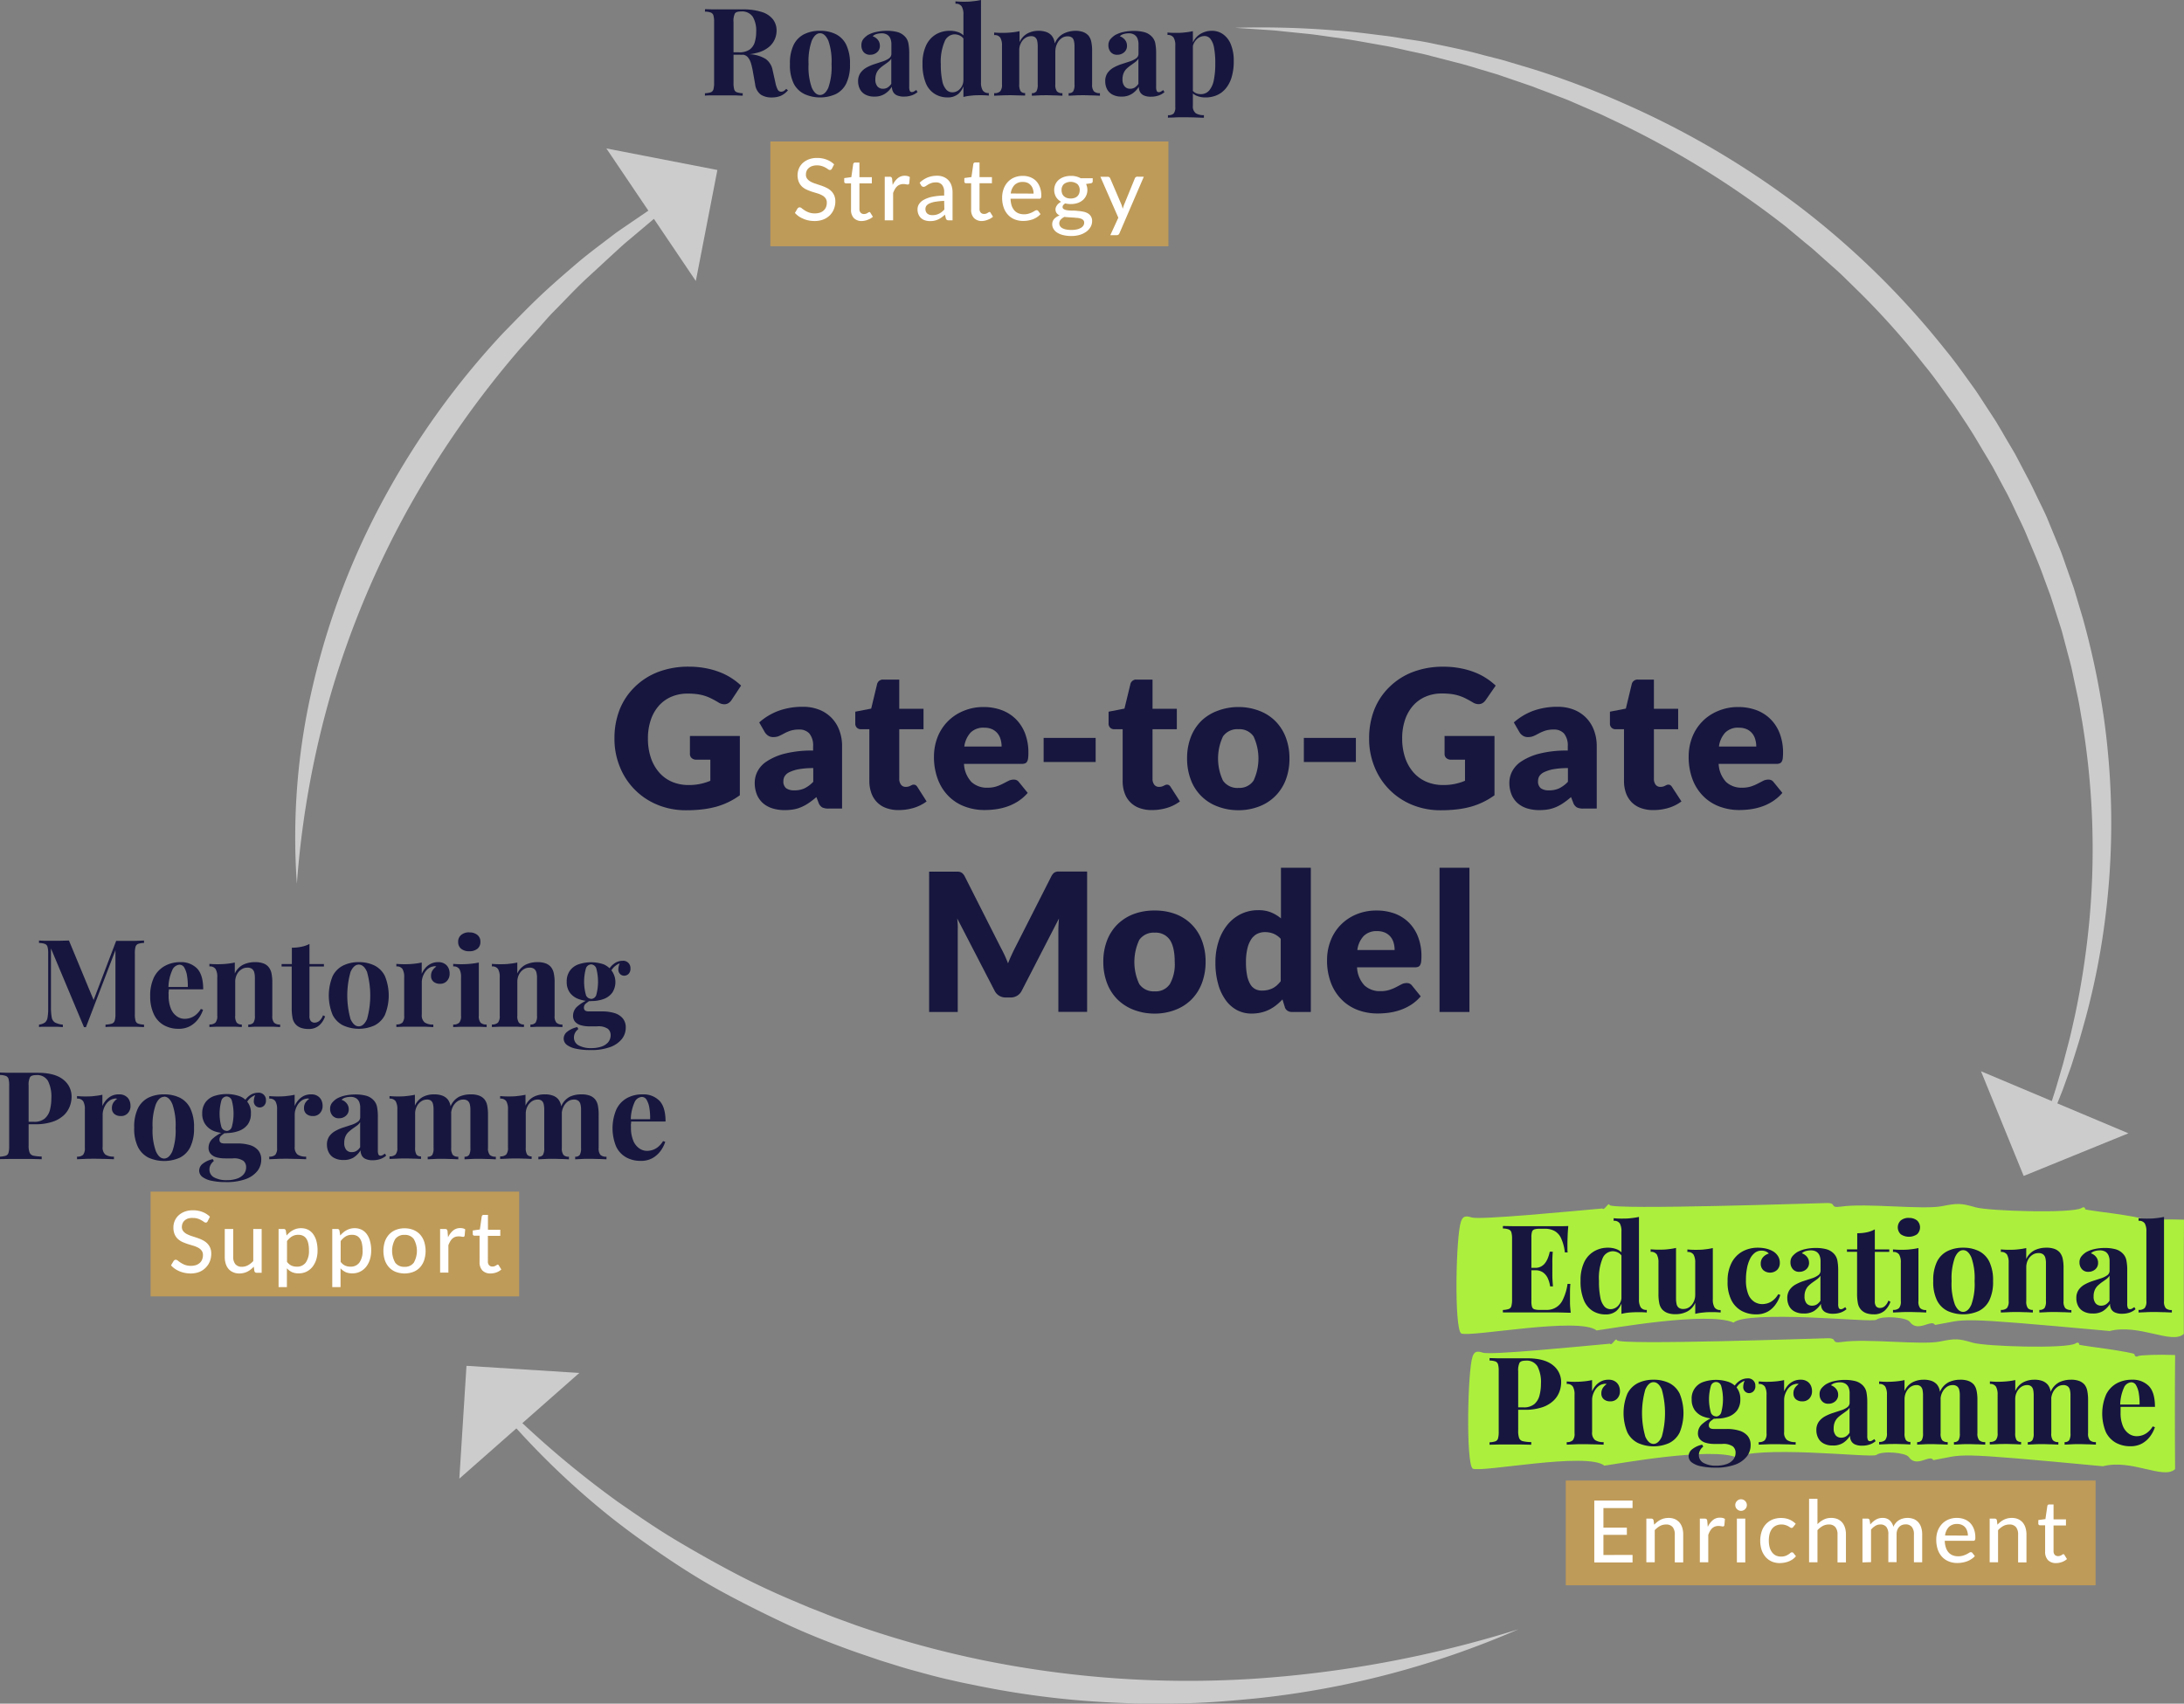 <svg xmlns="http://www.w3.org/2000/svg" viewBox="0 0 580.6 453.01"><rect x="0" y="0" width="580.6" height="453.01" fill="#808080" stroke="none"/><defs><style>.cls-1{fill:#acf03d;}.cls-2{fill:#bf9b59;}.cls-3{fill:#16163f;}.cls-4{fill:#fff;}.cls-5{fill:#ccc;}</style></defs><g id="Capa_2" data-name="Capa 2"><g id="Capa_1-2" data-name="Capa 1"><path class="cls-1" d="M580.54,339.11c0-4.93,0-9.86.06-14.79-4.55-.18-9.72,0-10.17.3s-.91,0-1-.54c0-.21-3.78-.86-7.56-1.4-.06,0-7.54-1-7.54-1.09,0-.55-.4-.76-1-.35-2.61,1.46-24.68.79-28.1-.2-3.93-1.13-4.81-1.14-9-.31-5.18,1-20-.88-26.81.11-3.21.47-1-1-3.76-.95-1.56,0-57.21,1.91-57.76.53-.29-.93-1.44,1.68-1.91.92-8.15.71-32.84,3.13-34.81,2.37-1.63-.51-2.3-.27-2.78,1.06-1.36,3.73-1.86,28.5.05,29.8,2.49,1.07,31.25-4.52,36-.8,3.44-.44,29.62-5.15,36.41-2.08,1.67-1.61,10.87-1.73,19.79-1.4s17.56,1.11,18.19.62c1.48-1.14,8-.66,8.86.57,2.13,3,5.83-.88,6.71.83,9.12-1.52,3.48-2.31,46.4,1.61,7.93-2,16.56,3.67,19.73.78C580.55,349.51,580.54,344.31,580.54,339.11Z"></path><path class="cls-1" d="M578.18,375.11c0-4.94,0-9.87.06-14.8-4.43-.18-9.45,0-9.89.3s-.88,0-.93-.54c0-.21-3.67-.86-7.34-1.4-.06,0-7.33-1-7.33-1.09,0-.55-.4-.76-1-.34-2.55,1.46-24,.79-27.32-.21-3.81-1.13-4.67-1.14-8.73-.31-5,1-19.42-.88-26.05.12-3.12.46-1-1-3.65-1-1.52,0-55.6,1.92-56.14.54-.28-.93-1.39,1.67-1.85.91-7.93.71-31.93,3.13-33.84,2.38-1.58-.52-2.23-.28-2.7,1.05-1.32,3.74-1.8,28.5.05,29.8,2.42,1.08,30.37-4.52,35-.8,3.35-.44,28.8-5.14,35.39-2.08,1.63-1.61,10.57-1.73,19.24-1.4s17.06,1.11,17.67.63c1.45-1.15,7.77-.67,8.62.56,2.06,3,5.66-.88,6.51.83,8.88-1.52,3.39-2.3,45.1,1.62,7.71-2,16.1,3.66,19.18.77C578.19,385.5,578.18,380.3,578.18,375.11Z"></path><rect class="cls-2" x="416.24" y="393.68" width="140.85" height="27.85"></rect><path class="cls-3" d="M416.92,326c-.09,1-.15,1.88-.18,2.77s-.05,1.57-.05,2,0,.85,0,1.24,0,.71.07,1H416a12.09,12.09,0,0,0-1-3.76,4.15,4.15,0,0,0-1.77-1.95,5.39,5.39,0,0,0-2.55-.57h-1.33a5.06,5.06,0,0,0-1.43.16,1,1,0,0,0-.65.65,5.11,5.11,0,0,0-.16,1.5V346a5,5,0,0,0,.16,1.48,1,1,0,0,0,.65.67,4.71,4.71,0,0,0,1.43.16H411a4.63,4.63,0,0,0,4.5-2.79,14,14,0,0,0,1.22-4.13h.75c-.07.69-.1,1.6-.1,2.73,0,.5,0,1.2,0,2.11s.09,1.85.2,2.83c-1.11,0-2.35-.07-3.74-.08l-3.7,0h-2.08l-2.74,0-2.95,0-2.83,0v-.65a6.07,6.07,0,0,0,1.56-.26,1.13,1.13,0,0,0,.7-.78,6.42,6.42,0,0,0,.18-1.76V329.46a6.36,6.36,0,0,0-.18-1.77,1.17,1.17,0,0,0-.72-.78,4.72,4.72,0,0,0-1.54-.25V326l2.83.05,2.95,0c1,0,1.89,0,2.74,0h2.08c1,0,2.13,0,3.39,0S415.92,326.06,416.92,326Zm-5.07,11.12v.65h-5.69v-.65Zm.94-4.29c-.09,1.24-.12,2.18-.11,2.83s0,1.24,0,1.79,0,1.13,0,1.78.07,1.6.16,2.83h-.75a7.93,7.93,0,0,0-.6-2.11,3.92,3.92,0,0,0-1.25-1.58,3.47,3.47,0,0,0-2.11-.6v-.65a3.06,3.06,0,0,0,1.65-.41,3.28,3.28,0,0,0,1.12-1.07,5.8,5.8,0,0,0,.7-1.41,9.07,9.07,0,0,0,.39-1.4Z"></path><path class="cls-3" d="M427.42,331.77a6.23,6.23,0,0,1,2.52.47,3.54,3.54,0,0,1,1.7,1.57l-.39.36a2.52,2.52,0,0,0-1.12-1.12,3.28,3.28,0,0,0-1.48-.34,3,3,0,0,0-2.63,1.93,13.67,13.67,0,0,0-.94,6,20.58,20.58,0,0,0,.37,4.4,5,5,0,0,0,1.07,2.36,2.2,2.2,0,0,0,1.61.72,2.78,2.78,0,0,0,2-.88,3.45,3.45,0,0,0,.94-2.37l.16,1.13a5.07,5.07,0,0,1-1.57,2.62,4.34,4.34,0,0,1-2.85.89,6.33,6.33,0,0,1-3.43-.94,6.13,6.13,0,0,1-2.35-2.91,12.89,12.89,0,0,1-.85-5.09,11.13,11.13,0,0,1,.94-4.89,6.65,6.65,0,0,1,2.59-2.91A7.12,7.12,0,0,1,427.42,331.77Zm8.29-8.19v21.87a4,4,0,0,0,.45,2.16,1.8,1.8,0,0,0,1.63.7V349c-.67-.06-1.35-.09-2-.09q-1.36,0-2.55.09a13.9,13.9,0,0,0-2.19.36V327.48a4.22,4.22,0,0,0-.44-2.17,1.79,1.79,0,0,0-1.64-.69v-.69a19.88,19.88,0,0,0,2,.1c.89,0,1.74,0,2.54-.11A18.72,18.72,0,0,0,435.71,323.58Z"></path><path class="cls-3" d="M455.34,331.86v13.63a4,4,0,0,0,.46,2.16,1.79,1.79,0,0,0,1.62.69V349a19.32,19.32,0,0,0-2-.1c-.91,0-1.76,0-2.54.1a12.59,12.59,0,0,0-2.21.36v-2.93a4.81,4.81,0,0,1-2.16,2.32,6.67,6.67,0,0,1-3.07.7,5.91,5.91,0,0,1-2.21-.35,3.77,3.77,0,0,1-1.34-.91,3.6,3.6,0,0,1-.78-1.63,12.34,12.34,0,0,1-.22-2.6v-8.22a4.22,4.22,0,0,0-.44-2.17,1.81,1.81,0,0,0-1.64-.7v-.68a19.88,19.88,0,0,0,2,.1c.91,0,1.76,0,2.55-.11a17.18,17.18,0,0,0,2.2-.35v13.46a6.72,6.72,0,0,0,.14,1.43,1.73,1.73,0,0,0,.57,1,1.93,1.93,0,0,0,1.24.34,2.7,2.7,0,0,0,1.57-.48,3.61,3.61,0,0,0,1.14-1.35,4.26,4.26,0,0,0,.44-1.94v-8.51a4.22,4.22,0,0,0-.44-2.17,1.8,1.8,0,0,0-1.64-.7v-.68a19.88,19.88,0,0,0,2,.1c.92,0,1.77,0,2.56-.11A16.74,16.74,0,0,0,455.34,331.86Z"></path><path class="cls-3" d="M467.3,331.77a9.43,9.43,0,0,1,2.33.27,6.77,6.77,0,0,1,1.74.7,3.94,3.94,0,0,1,1.31,1.29,3.25,3.25,0,0,1,.47,1.77,2.55,2.55,0,0,1-.71,1.87,2.79,2.79,0,0,1-3.67.08,2.3,2.3,0,0,1-.69-1.76,2.49,2.49,0,0,1,.65-1.74,3.17,3.17,0,0,1,1.5-.92,2.09,2.09,0,0,0-.78-.56,2.94,2.94,0,0,0-1.17-.22,2.83,2.83,0,0,0-1.77.58,4.58,4.58,0,0,0-1.29,1.63,9.58,9.58,0,0,0-.79,2.44,15.29,15.29,0,0,0-.28,3.05,9.94,9.94,0,0,0,.63,3.93,4.25,4.25,0,0,0,1.63,2,4,4,0,0,0,2.06.59,5.32,5.32,0,0,0,1.35-.2,4.33,4.33,0,0,0,1.5-.78,5.78,5.78,0,0,0,1.41-1.66l.55.2a8.3,8.3,0,0,1-1.17,2.4,6.43,6.43,0,0,1-2.11,2,6.19,6.19,0,0,1-3.18.76,7.93,7.93,0,0,1-3.82-.92,6.69,6.69,0,0,1-2.73-2.86,10.56,10.56,0,0,1-1-5,10.39,10.39,0,0,1,1.06-4.93,7.2,7.2,0,0,1,2.87-3A8.42,8.42,0,0,1,467.3,331.77Z"></path><path class="cls-3" d="M479.46,349.26a4.87,4.87,0,0,1-2.44-.56,3.4,3.4,0,0,1-1.43-1.48,4.55,4.55,0,0,1-.45-2,3.79,3.79,0,0,1,.63-2.27,4.74,4.74,0,0,1,1.64-1.43,11.19,11.19,0,0,1,2.13-.91l2.15-.7a6,6,0,0,0,1.65-.81,1.46,1.46,0,0,0,.64-1.22v-2.54a3.8,3.8,0,0,0-.28-1.51,2.14,2.14,0,0,0-.84-1,2.84,2.84,0,0,0-1.48-.35,4.8,4.8,0,0,0-1.3.18,2.43,2.43,0,0,0-1.08.6,2.91,2.91,0,0,1,1.42,1,2.47,2.47,0,0,1,.5,1.51,2.2,2.2,0,0,1-.76,1.76,2.72,2.72,0,0,1-1.81.65,2.15,2.15,0,0,1-1.77-.74,2.67,2.67,0,0,1-.6-1.77,2.52,2.52,0,0,1,.47-1.56,5.5,5.5,0,0,1,1.32-1.17,8.13,8.13,0,0,1,2.19-.81,12.29,12.29,0,0,1,2.78-.29,10.66,10.66,0,0,1,2.7.31,4.33,4.33,0,0,1,2,1.12,3.62,3.62,0,0,1,1,1.83,14,14,0,0,1,.23,2.75v8.84a2.63,2.63,0,0,0,.16,1.12.57.57,0,0,0,.55.31,1.07,1.07,0,0,0,.57-.16q.29-.17.6-.39l.33.55a4.92,4.92,0,0,1-1.58.9,6.22,6.22,0,0,1-2,.31,4.4,4.4,0,0,1-1.91-.35,2.13,2.13,0,0,1-1-.92,3,3,0,0,1-.31-1.37,6.13,6.13,0,0,1-1.88,1.94A5,5,0,0,1,479.46,349.26Zm2.31-2.08a2.36,2.36,0,0,0,1.18-.31,3.35,3.35,0,0,0,1-1v-6.66a3.34,3.34,0,0,1-.81.88c-.35.26-.72.52-1.11.79a10.51,10.51,0,0,0-1.12.9,3.42,3.42,0,0,0-.86,1.2,4.09,4.09,0,0,0-.33,1.72,2.81,2.81,0,0,0,.55,1.89A1.89,1.89,0,0,0,481.77,347.18Z"></path><path class="cls-3" d="M498.41,326.89v5.33h3.84v.65h-3.84V346a2.11,2.11,0,0,0,.36,1.39,1.35,1.35,0,0,0,1.07.4,1.9,1.9,0,0,0,1.17-.44,3.53,3.53,0,0,0,1-1.51l.55.3a5.71,5.71,0,0,1-1.57,2.4,4.18,4.18,0,0,1-2.88.94,6,6,0,0,1-1.89-.27,3.54,3.54,0,0,1-1.36-.83,3.47,3.47,0,0,1-.94-1.77,13.63,13.63,0,0,1-.23-2.75v-11H491v-.65h2.73v-4.29a12.39,12.39,0,0,0,2.52-.24A7.68,7.68,0,0,0,498.41,326.89Z"></path><path class="cls-3" d="M510,331.86V346a2.7,2.7,0,0,0,.48,1.86,2.19,2.19,0,0,0,1.6.48V349l-1.83-.08c-.81,0-1.64-.05-2.49-.05s-1.7,0-2.57.05l-1.95.08v-.69a2.2,2.2,0,0,0,1.61-.48,2.71,2.71,0,0,0,.47-1.86V335.77a4.12,4.12,0,0,0-.44-2.17,1.8,1.8,0,0,0-1.64-.7v-.68a20.22,20.22,0,0,0,2,.1c.91,0,1.76,0,2.55-.11A16.74,16.74,0,0,0,510,331.86Zm-2.53-8a3.28,3.28,0,0,1,2.16.66,2.52,2.52,0,0,1,0,3.68,3.86,3.86,0,0,1-4.32,0,2.52,2.52,0,0,1,0-3.68A3.28,3.28,0,0,1,507.48,323.84Z"></path><path class="cls-3" d="M521.88,331.77a9.26,9.26,0,0,1,4.16.88,6.21,6.21,0,0,1,2.8,2.82,11.35,11.35,0,0,1,1,5.17,11.21,11.21,0,0,1-1,5.15,6.24,6.24,0,0,1-2.8,2.81,10.15,10.15,0,0,1-8.27,0,6.2,6.2,0,0,1-2.83-2.81,11.05,11.05,0,0,1-1-5.15,11.2,11.2,0,0,1,1-5.17,6.18,6.18,0,0,1,2.83-2.82A9.2,9.2,0,0,1,521.88,331.77Zm0,.65c-.87,0-1.59.64-2.18,1.93a16.48,16.48,0,0,0-.88,6.29,16.29,16.29,0,0,0,.88,6.27c.59,1.28,1.31,1.92,2.18,1.92s1.62-.64,2.19-1.92a16.37,16.37,0,0,0,.86-6.27,16.56,16.56,0,0,0-.86-6.29C523.5,333.06,522.77,332.42,521.88,332.42Z"></path><path class="cls-3" d="M544,331.77a6.12,6.12,0,0,1,2.23.34,3.39,3.39,0,0,1,1.35.93,3.93,3.93,0,0,1,.76,1.59,11.41,11.41,0,0,1,.24,2.63V346a2.76,2.76,0,0,0,.47,1.86,2.21,2.21,0,0,0,1.61.48V349l-1.85-.08c-.82,0-1.64-.05-2.44-.05s-1.63,0-2.42.05l-1.8.08v-.69a1.66,1.66,0,0,0,1.36-.48,3.17,3.17,0,0,0,.39-1.86V335.9a5.39,5.39,0,0,0-.16-1.42,1.73,1.73,0,0,0-.59-.94,2,2,0,0,0-1.26-.34,2.8,2.8,0,0,0-1.61.49,3.41,3.41,0,0,0-1.17,1.34,4.26,4.26,0,0,0-.44,1.94v9a3,3,0,0,0,.41,1.86,1.67,1.67,0,0,0,1.34.48V349l-1.7-.08c-.75,0-1.52-.05-2.33-.05s-1.67,0-2.53.05l-1.95.08v-.69a2.21,2.21,0,0,0,1.61-.48,2.76,2.76,0,0,0,.47-1.86V335.77a4.22,4.22,0,0,0-.44-2.17,1.8,1.8,0,0,0-1.64-.7v-.68a19.88,19.88,0,0,0,2,.1c.91,0,1.76,0,2.55-.11a16.63,16.63,0,0,0,2.2-.35v2.93a4.86,4.86,0,0,1,2.21-2.34A7.07,7.07,0,0,1,544,331.77Z"></path><path class="cls-3" d="M556.3,349.26a4.89,4.89,0,0,1-2.44-.56,3.45,3.45,0,0,1-1.43-1.48,4.55,4.55,0,0,1-.45-2,3.79,3.79,0,0,1,.63-2.27,4.83,4.83,0,0,1,1.64-1.43,11.77,11.77,0,0,1,2.13-.91l2.15-.7a6.26,6.26,0,0,0,1.66-.81,1.48,1.48,0,0,0,.63-1.22v-2.54a3.8,3.8,0,0,0-.28-1.51,2.14,2.14,0,0,0-.84-1,2.82,2.82,0,0,0-1.48-.35,4.85,4.85,0,0,0-1.3.18,2.39,2.39,0,0,0-1.07.6,2.88,2.88,0,0,1,1.41,1,2.41,2.41,0,0,1,.5,1.51,2.2,2.2,0,0,1-.76,1.76,2.71,2.71,0,0,1-1.8.65,2.15,2.15,0,0,1-1.77-.74,2.63,2.63,0,0,1-.61-1.77,2.46,2.46,0,0,1,.48-1.56,5.25,5.25,0,0,1,1.31-1.17,8.08,8.08,0,0,1,2.2-.81,12.17,12.17,0,0,1,2.78-.29,10.63,10.63,0,0,1,2.69.31,4.23,4.23,0,0,1,2,1.12,3.55,3.55,0,0,1,1,1.83,13.25,13.25,0,0,1,.23,2.75v8.84a2.8,2.8,0,0,0,.16,1.12.58.58,0,0,0,.56.31,1.12,1.12,0,0,0,.57-.16l.6-.39.32.55a4.88,4.88,0,0,1-1.57.9,6.31,6.31,0,0,1-2,.31,4.42,4.42,0,0,1-1.92-.35,2.13,2.13,0,0,1-1-.92,3,3,0,0,1-.3-1.37,6.05,6.05,0,0,1-1.89,1.94A5,5,0,0,1,556.3,349.26Zm2.31-2.08a2.43,2.43,0,0,0,1.19-.31,3.33,3.33,0,0,0,1-1v-6.66a3.18,3.18,0,0,1-.81.88c-.35.26-.72.52-1.11.79a10.51,10.51,0,0,0-1.12.9,3.55,3.55,0,0,0-.86,1.2,4.09,4.09,0,0,0-.33,1.72,2.75,2.75,0,0,0,.56,1.89A1.87,1.87,0,0,0,558.61,347.18Z"></path><path class="cls-3" d="M575.29,323.58V346a2.71,2.71,0,0,0,.47,1.86,2.2,2.2,0,0,0,1.61.48V349l-1.86-.08c-.82,0-1.65-.05-2.5-.05s-1.7,0-2.55.05l-1.94.08v-.69a2.2,2.2,0,0,0,1.61-.48,2.71,2.71,0,0,0,.47-1.86V327.48a4.23,4.23,0,0,0-.43-2.17,1.81,1.81,0,0,0-1.65-.69v-.69a20.22,20.22,0,0,0,2,.1c.89,0,1.73,0,2.54-.11A19.05,19.05,0,0,0,575.29,323.58Z"></path><path class="cls-3" d="M396,361.12l2.2.06c.92,0,1.83,0,2.74,0s2.05,0,3,0l2.08,0q4.51,0,6.76,1.79a5.65,5.65,0,0,1,2.24,4.62,7.41,7.41,0,0,1-.45,2.45,6.32,6.32,0,0,1-1.55,2.37,8,8,0,0,1-3,1.78,14.26,14.26,0,0,1-4.75.68H402v-.65h3a4.31,4.31,0,0,0,2.91-.88,4.52,4.52,0,0,0,1.36-2.31,12.11,12.11,0,0,0,.38-3.09,9.15,9.15,0,0,0-.92-4.61,3.32,3.32,0,0,0-3.12-1.53c-.84,0-1.39.18-1.64.55a4.51,4.51,0,0,0-.37,2.25v15.92a5.22,5.22,0,0,0,.26,1.89,1.39,1.39,0,0,0,1,.81,10,10,0,0,0,2.21.23v.71l-2.6-.06c-1.07,0-2.18,0-3.35,0q-1.39,0-2.73,0l-2.41.06v-.65a5.52,5.52,0,0,0,1.56-.26,1.13,1.13,0,0,0,.7-.78,6.34,6.34,0,0,0,.18-1.75V364.57a6.39,6.39,0,0,0-.18-1.78,1.18,1.18,0,0,0-.71-.78,4.88,4.88,0,0,0-1.55-.24Z"></path><path class="cls-3" d="M427.65,366.87a3,3,0,0,1,1.69.44,2.63,2.63,0,0,1,1,1.12,3.41,3.41,0,0,1,.31,1.43,2.78,2.78,0,0,1-.7,2,2.34,2.34,0,0,1-1.83.76,2.54,2.54,0,0,1-1.77-.56,1.93,1.93,0,0,1-.64-1.52,2.66,2.66,0,0,1,.41-1.51,3.81,3.81,0,0,1,1-1,1.42,1.42,0,0,0-.91,0,2.74,2.74,0,0,0-1.17.5,3.94,3.94,0,0,0-.94,1,5.55,5.55,0,0,0-.62,1.3,4.45,4.45,0,0,0-.23,1.35v8.62a2.46,2.46,0,0,0,.77,2.11,3.89,3.89,0,0,0,2.29.55v.68l-2.18-.08c-1,0-2-.05-3-.05-.86,0-1.74,0-2.63.05l-2,.08v-.68a2.15,2.15,0,0,0,1.61-.49,2.66,2.66,0,0,0,.47-1.85V370.87a4.1,4.1,0,0,0-.44-2.16,1.77,1.77,0,0,0-1.64-.7v-.68c.7.06,1.37.1,2,.1a25.38,25.38,0,0,0,2.55-.12,16.8,16.8,0,0,0,2.19-.34v3a5.93,5.93,0,0,1,1-1.59,4.75,4.75,0,0,1,1.49-1.12A4.3,4.3,0,0,1,427.65,366.87Z"></path><path class="cls-3" d="M439.57,366.87a9.45,9.45,0,0,1,4.17.88,6.22,6.22,0,0,1,2.79,2.83,13.69,13.69,0,0,1,0,10.32,6.17,6.17,0,0,1-2.79,2.81,10.18,10.18,0,0,1-8.28,0,6.3,6.3,0,0,1-2.83-2.81,13.56,13.56,0,0,1,0-10.32,6.35,6.35,0,0,1,2.83-2.83A9.39,9.39,0,0,1,439.57,366.87Zm0,.65c-.86,0-1.59.65-2.17,1.94a22.85,22.85,0,0,0,0,12.56c.58,1.28,1.31,1.92,2.17,1.92s1.62-.64,2.2-1.92a23.36,23.36,0,0,0,0-12.56C441.19,368.17,440.46,367.52,439.57,367.52Z"></path><path class="cls-3" d="M455.86,390.25a16.87,16.87,0,0,1-3.59-.35,5.88,5.88,0,0,1-2.47-1,2.08,2.08,0,0,1-.9-1.7,2.39,2.39,0,0,1,.91-1.81,6.53,6.53,0,0,1,2.7-1.25l.29.52a3.09,3.09,0,0,0-.89,1.06,2.73,2.73,0,0,0-.28,1.18,2.31,2.31,0,0,0,1.26,2.1,6.67,6.67,0,0,0,3.39.73,8.15,8.15,0,0,0,2.62-.39,4,4,0,0,0,1.82-1.17,2.88,2.88,0,0,0,.67-1.92,2.15,2.15,0,0,0-.72-1.64,4.4,4.4,0,0,0-2.86-.66h-2a8.09,8.09,0,0,1-2.33-.3,3.15,3.15,0,0,1-1.54-.92,2.35,2.35,0,0,1-.56-1.61,3.27,3.27,0,0,1,1.08-2.41,10.63,10.63,0,0,1,3.18-1.95l.33.26a12.69,12.69,0,0,0-1.16.83,1.4,1.4,0,0,0-.53,1.12c0,.7.43,1,1.3,1h3.54a10.87,10.87,0,0,1,3.2.43,4.64,4.64,0,0,1,2.25,1.38,3.67,3.67,0,0,1,.82,2.48,4.83,4.83,0,0,1-1,3,7,7,0,0,1-3.14,2.2A14.86,14.86,0,0,1,455.86,390.25Zm.33-13a9.28,9.28,0,0,1-3.32-.55,5,5,0,0,1-2.31-1.69,4.82,4.82,0,0,1-.84-2.93,4.56,4.56,0,0,1,3.15-4.63,10.45,10.45,0,0,1,6.63,0,4.82,4.82,0,0,1,2.31,1.69,4.87,4.87,0,0,1,.84,2.94,4.82,4.82,0,0,1-.84,2.93,5,5,0,0,1-2.31,1.69A9.27,9.27,0,0,1,456.19,377.21Zm0-.59a1.5,1.5,0,0,0,1.36-1,13.4,13.4,0,0,0,0-7.18,1.42,1.42,0,0,0-2.71,0,12.89,12.89,0,0,0,0,7.18A1.5,1.5,0,0,0,456.19,376.62Zm5.07-6.95-.65-.23a4.82,4.82,0,0,1,1.57-2.11,3.8,3.8,0,0,1,2.36-.85,1.91,1.91,0,0,1,2.11,2,1.86,1.86,0,0,1-.52,1.45,1.69,1.69,0,0,1-1.17.47,1.55,1.55,0,0,1-1-.39,1.61,1.61,0,0,1-.54-1.19,4.25,4.25,0,0,1,.55-2.06l.23.19a5.36,5.36,0,0,0-1.85,1.06A5.19,5.19,0,0,0,461.26,369.67Z"></path><path class="cls-3" d="M478.71,366.87a3,3,0,0,1,1.69.44,2.59,2.59,0,0,1,1,1.12,3.41,3.41,0,0,1,.31,1.43,2.78,2.78,0,0,1-.7,2,2.38,2.38,0,0,1-1.84.76,2.58,2.58,0,0,1-1.77-.56,2,2,0,0,1-.63-1.52,2.65,2.65,0,0,1,.4-1.51,4,4,0,0,1,1-1,1.42,1.42,0,0,0-.91,0,2.74,2.74,0,0,0-1.17.5,3.94,3.94,0,0,0-.94,1,5.55,5.55,0,0,0-.62,1.3,4.45,4.45,0,0,0-.23,1.35v8.62a2.46,2.46,0,0,0,.77,2.11,3.87,3.87,0,0,0,2.29.55v.68l-2.18-.08c-1,0-1.95-.05-3-.05-.87,0-1.75,0-2.64.05l-2,.08v-.68a2.17,2.17,0,0,0,1.61-.49,2.71,2.71,0,0,0,.47-1.85V370.87a4.2,4.2,0,0,0-.44-2.16,1.77,1.77,0,0,0-1.64-.7v-.68c.69.06,1.36.1,2,.1a25.44,25.44,0,0,0,2.56-.12,16.8,16.8,0,0,0,2.19-.34v3a6.14,6.14,0,0,1,1-1.59,4.68,4.68,0,0,1,1.5-1.12A4.29,4.29,0,0,1,478.71,366.87Z"></path><path class="cls-3" d="M487.2,384.36a4.87,4.87,0,0,1-2.44-.55,3.4,3.4,0,0,1-1.43-1.48,4.45,4.45,0,0,1-.46-2,3.77,3.77,0,0,1,.64-2.28,5,5,0,0,1,1.64-1.43,11.87,11.87,0,0,1,2.13-.91l2.14-.7a5.58,5.58,0,0,0,1.66-.81,1.45,1.45,0,0,0,.63-1.22v-2.53a4,4,0,0,0-.27-1.52,2.2,2.2,0,0,0-.85-1,2.73,2.73,0,0,0-1.48-.36,4.91,4.91,0,0,0-1.3.18,2.39,2.39,0,0,0-1.07.6,2.91,2.91,0,0,1,1.41,1,2.4,2.4,0,0,1,.51,1.51,2.18,2.18,0,0,1-.77,1.75,2.64,2.64,0,0,1-1.8.65,2.15,2.15,0,0,1-1.77-.73,2.71,2.71,0,0,1-.6-1.77,2.45,2.45,0,0,1,.47-1.56,5.14,5.14,0,0,1,1.32-1.17,7.58,7.58,0,0,1,2.19-.81,12.21,12.21,0,0,1,2.78-.3,11.19,11.19,0,0,1,2.7.31,4.33,4.33,0,0,1,2,1.12,3.59,3.59,0,0,1,1,1.84,14,14,0,0,1,.22,2.75v8.84a2.62,2.62,0,0,0,.17,1.12.57.57,0,0,0,.55.31,1.1,1.1,0,0,0,.57-.16l.6-.39.33.55a4.82,4.82,0,0,1-1.58.89,6,6,0,0,1-2,.31,4.49,4.49,0,0,1-1.92-.34,2.12,2.12,0,0,1-1-.93,2.81,2.81,0,0,1-.31-1.36,6,6,0,0,1-1.89,1.93A4.87,4.87,0,0,1,487.2,384.36Zm2.3-2.08a2.3,2.3,0,0,0,1.19-.31,3.08,3.08,0,0,0,1-1v-6.67a2.92,2.92,0,0,1-.81.88c-.35.26-.71.53-1.1.8a11.93,11.93,0,0,0-1.13.89,3.84,3.84,0,0,0-.86,1.21,4.22,4.22,0,0,0-.32,1.72,2.74,2.74,0,0,0,.55,1.88A1.85,1.85,0,0,0,489.5,382.28Z"></path><path class="cls-3" d="M511.35,366.87a6.18,6.18,0,0,1,2.21.34,3.57,3.57,0,0,1,1.36.93,3.71,3.71,0,0,1,.75,1.61,12.19,12.19,0,0,1,.23,2.62v8.74a2.93,2.93,0,0,0,.42,1.85,1.84,1.84,0,0,0,1.46.49v.68l-1.77-.08c-.79,0-1.56-.05-2.32-.05s-1.55,0-2.31.05l-1.72.08v-.68a1.39,1.39,0,0,0,1.22-.49,3.55,3.55,0,0,0,.34-1.85V371a7.21,7.21,0,0,0-.13-1.41,1.72,1.72,0,0,0-.51-.94,1.6,1.6,0,0,0-1.12-.35,2.77,2.77,0,0,0-1.56.49,3.55,3.55,0,0,0-1.15,1.35,4.25,4.25,0,0,0-.44,1.93v9a3.32,3.32,0,0,0,.36,1.85,1.37,1.37,0,0,0,1.2.49v.68l-1.61-.08c-.73,0-1.47-.05-2.23-.05s-1.67,0-2.53.05l-1.95.08v-.68a2.17,2.17,0,0,0,1.61-.49,2.71,2.71,0,0,0,.47-1.85V370.87a4.2,4.2,0,0,0-.44-2.16,1.77,1.77,0,0,0-1.64-.7v-.68c.69.06,1.36.1,2,.1a25.38,25.38,0,0,0,2.55-.12,16.69,16.69,0,0,0,2.2-.34v2.93a4.89,4.89,0,0,1,2.11-2.33A6.3,6.3,0,0,1,511.35,366.87Zm9.78,0a6.14,6.14,0,0,1,2.21.34,3.69,3.69,0,0,1,1.37.93,3.82,3.82,0,0,1,.74,1.61,11.58,11.58,0,0,1,.23,2.62v8.74a2.71,2.71,0,0,0,.47,1.85,2.17,2.17,0,0,0,1.61.49v.68l-1.85-.08c-.82,0-1.64-.05-2.44-.05s-1.55,0-2.31.05l-1.72.08v-.68a1.37,1.37,0,0,0,1.22-.49,3.45,3.45,0,0,0,.34-1.85V371a5.86,5.86,0,0,0-.15-1.41,1.65,1.65,0,0,0-.55-.94,1.9,1.9,0,0,0-1.25-.35,2.66,2.66,0,0,0-1.56.52,3.79,3.79,0,0,0-1.15,1.4,4.52,4.52,0,0,0-.47,1.95l-.17-2a5,5,0,0,1,2.33-2.63A7.1,7.1,0,0,1,521.13,366.87Z"></path><path class="cls-3" d="M540.76,366.87a6.2,6.2,0,0,1,2.22.34,3.65,3.65,0,0,1,1.36.93,3.71,3.71,0,0,1,.75,1.61,12.19,12.19,0,0,1,.23,2.62v8.74a2.93,2.93,0,0,0,.42,1.85,1.84,1.84,0,0,0,1.46.49v.68l-1.77-.08c-.79,0-1.57-.05-2.32-.05s-1.55,0-2.31.05l-1.73.08v-.68a1.36,1.36,0,0,0,1.22-.49,3.43,3.43,0,0,0,.35-1.85V371a7.21,7.21,0,0,0-.13-1.41,1.72,1.72,0,0,0-.51-.94,1.6,1.6,0,0,0-1.12-.35,2.77,2.77,0,0,0-1.56.49,3.55,3.55,0,0,0-1.15,1.35,4.12,4.12,0,0,0-.44,1.93v9a3.43,3.43,0,0,0,.35,1.85,1.39,1.39,0,0,0,1.21.49v.68l-1.61-.08c-.73,0-1.47-.05-2.23-.05s-1.67,0-2.53.05l-1.95.08v-.68a2.14,2.14,0,0,0,1.6-.49,2.65,2.65,0,0,0,.48-1.85V370.87a4.2,4.2,0,0,0-.44-2.16A1.78,1.78,0,0,0,529,368v-.68c.69.06,1.36.1,2,.1a25.38,25.38,0,0,0,2.55-.12,17.23,17.23,0,0,0,2.2-.34v2.93a4.89,4.89,0,0,1,2.11-2.33A6.26,6.26,0,0,1,540.76,366.87Zm9.79,0a6.14,6.14,0,0,1,2.21.34,3.69,3.69,0,0,1,1.37.93,3.82,3.82,0,0,1,.74,1.61,12.19,12.19,0,0,1,.23,2.62v8.74a2.71,2.71,0,0,0,.47,1.85,2.17,2.17,0,0,0,1.61.49v.68l-1.85-.08c-.83,0-1.64-.05-2.44-.05s-1.55,0-2.31.05l-1.72.08v-.68a1.39,1.39,0,0,0,1.22-.49,3.45,3.45,0,0,0,.34-1.85V371a5.86,5.86,0,0,0-.15-1.41,1.65,1.65,0,0,0-.55-.94,1.9,1.9,0,0,0-1.25-.35,2.66,2.66,0,0,0-1.56.52,3.91,3.91,0,0,0-1.16,1.4,4.67,4.67,0,0,0-.47,1.95l-.16-2a5,5,0,0,1,2.32-2.63A7.15,7.15,0,0,1,550.55,366.87Z"></path><path class="cls-3" d="M566.77,366.87a6,6,0,0,1,4.49,1.69q1.62,1.69,1.62,5.53H562.19l-.07-.62h6.67a16.05,16.05,0,0,0-.2-2.94,6.07,6.07,0,0,0-.72-2.16,1.45,1.45,0,0,0-1.3-.81,2.27,2.27,0,0,0-1.93,1.43,11.54,11.54,0,0,0-1,4.74l.1.2c0,.26,0,.53,0,.81s0,.57,0,.88a8.93,8.93,0,0,0,.64,3.64,4.57,4.57,0,0,0,1.61,2,3.61,3.61,0,0,0,2,.63,5.07,5.07,0,0,0,1.41-.21,4.52,4.52,0,0,0,1.48-.78,5.8,5.8,0,0,0,1.4-1.61l.59.2a8.59,8.59,0,0,1-1.24,2.4,6.82,6.82,0,0,1-2.14,1.92,6.17,6.17,0,0,1-3.13.75,7.87,7.87,0,0,1-3.9-.94,6.58,6.58,0,0,1-2.65-2.86,13,13,0,0,1,.07-9.92,6.89,6.89,0,0,1,2.83-3A8.39,8.39,0,0,1,566.77,366.87Z"></path><path class="cls-4" d="M434,413.46v2H423.83V399H434v2h-7.74v5.21h6.23v1.91h-6.23v5.36Z"></path><path class="cls-4" d="M439.76,405.42a7.68,7.68,0,0,1,.79-.73,5.51,5.51,0,0,1,.88-.57,4.58,4.58,0,0,1,1-.37,5.1,5.1,0,0,1,1.14-.13,4.24,4.24,0,0,1,1.69.32,3.56,3.56,0,0,1,1.22.9,4.11,4.11,0,0,1,.74,1.39,6.07,6.07,0,0,1,.25,1.8v7.42h-2.24V408a3,3,0,0,0-.57-1.94,2.17,2.17,0,0,0-1.76-.69,3.34,3.34,0,0,0-1.61.4,5.52,5.52,0,0,0-1.39,1.11v8.54h-2.23V403.81H439a.55.55,0,0,1,.58.44Z"></path><path class="cls-4" d="M454,406a5.32,5.32,0,0,1,1.35-1.8,2.92,2.92,0,0,1,1.9-.65,3.38,3.38,0,0,1,.72.08,2.11,2.11,0,0,1,.59.26l-.15,1.69a.37.37,0,0,1-.38.31,3,3,0,0,1-.48-.07,3.69,3.69,0,0,0-.69-.06,2.79,2.79,0,0,0-.95.15,2.48,2.48,0,0,0-.74.46,3.24,3.24,0,0,0-.58.75,7.23,7.23,0,0,0-.46,1v7.29h-2.24V403.81h1.28a.7.7,0,0,1,.5.13.86.86,0,0,1,.19.46Z"></path><path class="cls-4" d="M464.39,400.21a1.48,1.48,0,0,1-.12.59,1.72,1.72,0,0,1-.34.49,1.56,1.56,0,0,1-.5.33,1.52,1.52,0,0,1-.59.12,1.45,1.45,0,0,1-.59-.12,1.58,1.58,0,0,1-.48-.33,1.39,1.39,0,0,1-.34-.49,1.48,1.48,0,0,1-.12-.59,1.46,1.46,0,0,1,.12-.6,1.53,1.53,0,0,1,.34-.5,1.58,1.58,0,0,1,.48-.33,1.45,1.45,0,0,1,.59-.12,1.52,1.52,0,0,1,.59.12,1.56,1.56,0,0,1,.5.33,1.92,1.92,0,0,1,.34.5A1.46,1.46,0,0,1,464.39,400.21Zm-.42,3.6v11.64h-2.23V403.81Z"></path><path class="cls-4" d="M476.74,406a.76.76,0,0,1-.2.2.43.43,0,0,1-.28.08.64.64,0,0,1-.38-.15l-.5-.31a4.37,4.37,0,0,0-.74-.3,3.22,3.22,0,0,0-1.06-.15,3.32,3.32,0,0,0-1.45.3,2.8,2.8,0,0,0-1.05.85,3.88,3.88,0,0,0-.64,1.34,6.93,6.93,0,0,0-.21,1.77,6.72,6.72,0,0,0,.22,1.82,3.91,3.91,0,0,0,.66,1.34,2.77,2.77,0,0,0,1,.83,3.26,3.26,0,0,0,1.35.28,3.35,3.35,0,0,0,1.19-.18,4,4,0,0,0,.78-.39,4.15,4.15,0,0,0,.52-.38.61.61,0,0,1,.42-.18.49.49,0,0,1,.42.21l.65.82a4.45,4.45,0,0,1-.9.84,5.14,5.14,0,0,1-1.06.56,5.87,5.87,0,0,1-1.18.32,7.33,7.33,0,0,1-1.24.11,5.25,5.25,0,0,1-2-.4,4.65,4.65,0,0,1-1.64-1.17,5.74,5.74,0,0,1-1.1-1.89,8.19,8.19,0,0,1,0-4.93,5.36,5.36,0,0,1,1.07-1.9,5.09,5.09,0,0,1,1.73-1.25,5.88,5.88,0,0,1,2.36-.45,5.72,5.72,0,0,1,2.2.4,5.41,5.41,0,0,1,1.7,1.14Z"></path><path class="cls-4" d="M483.16,405.28a6.67,6.67,0,0,1,1.62-1.2,4.33,4.33,0,0,1,2.05-.46,4.24,4.24,0,0,1,1.69.32,3.56,3.56,0,0,1,1.22.9,4.11,4.11,0,0,1,.74,1.39,6.07,6.07,0,0,1,.25,1.8v7.42h-2.24V408a2.92,2.92,0,0,0-.58-1.94,2.13,2.13,0,0,0-1.75-.69,3.34,3.34,0,0,0-1.61.4,5.52,5.52,0,0,0-1.39,1.11v8.54h-2.23V398.54h2.23Z"></path><path class="cls-4" d="M495.12,415.45V403.81h1.34a.54.54,0,0,1,.58.44l.16,1.11a6,6,0,0,1,1.43-1.25,3.46,3.46,0,0,1,1.84-.49,2.71,2.71,0,0,1,1.88.64,3.64,3.64,0,0,1,1,1.72,3.53,3.53,0,0,1,.66-1.06,3.48,3.48,0,0,1,.89-.74,4,4,0,0,1,1.05-.42,4.73,4.73,0,0,1,1.13-.14,4.49,4.49,0,0,1,1.65.29,3.18,3.18,0,0,1,1.23.86,3.7,3.7,0,0,1,.77,1.38A6.06,6.06,0,0,1,511,408v7.42H508.8V408a3,3,0,0,0-.57-2,2.06,2.06,0,0,0-1.65-.66,2.58,2.58,0,0,0-.92.16,2.06,2.06,0,0,0-.76.5,2.4,2.4,0,0,0-.52.83,3.32,3.32,0,0,0-.19,1.14v7.42H502V408a3.05,3.05,0,0,0-.54-2,2,2,0,0,0-1.58-.64,2.45,2.45,0,0,0-1.34.38,4.37,4.37,0,0,0-1.14,1v8.64Z"></path><path class="cls-4" d="M525,413.78a4.22,4.22,0,0,1-1,.83,4.86,4.86,0,0,1-1.14.57,6.65,6.65,0,0,1-1.26.32,7.88,7.88,0,0,1-1.27.11,6,6,0,0,1-2.23-.41,5,5,0,0,1-1.78-1.19,5.49,5.49,0,0,1-1.17-1.95,8.16,8.16,0,0,1-.41-2.68,6.66,6.66,0,0,1,.37-2.26,5.6,5.6,0,0,1,1.09-1.83,5.12,5.12,0,0,1,1.72-1.22,5.64,5.64,0,0,1,2.29-.45,5.47,5.47,0,0,1,2,.35,4.27,4.27,0,0,1,1.55,1,4.73,4.73,0,0,1,1,1.63,6.39,6.39,0,0,1,.37,2.23,1.36,1.36,0,0,1-.12.69.45.45,0,0,1-.42.18H517a6,6,0,0,0,.3,1.81,3.64,3.64,0,0,0,.72,1.29,2.85,2.85,0,0,0,1.11.77,3.87,3.87,0,0,0,1.43.25,4.43,4.43,0,0,0,1.29-.17,7.38,7.38,0,0,0,.94-.37c.26-.14.49-.26.67-.38a.9.9,0,0,1,.47-.17.47.47,0,0,1,.42.21Zm-1.85-5.45a3.78,3.78,0,0,0-.19-1.23,2.81,2.81,0,0,0-.55-1,2.64,2.64,0,0,0-.9-.64,3,3,0,0,0-1.21-.23,3,3,0,0,0-2.22.81,3.93,3.93,0,0,0-1,2.26Z"></path><path class="cls-4" d="M531,405.42a8.87,8.87,0,0,1,.79-.73,5.51,5.51,0,0,1,.88-.57,4.58,4.58,0,0,1,1-.37,5.1,5.1,0,0,1,1.14-.13,4.24,4.24,0,0,1,1.69.32,3.56,3.56,0,0,1,1.22.9,3.94,3.94,0,0,1,.74,1.39,6.07,6.07,0,0,1,.26,1.8v7.42H536.5V408a3,3,0,0,0-.57-1.94,2.17,2.17,0,0,0-1.76-.69,3.34,3.34,0,0,0-1.61.4,5.52,5.52,0,0,0-1.39,1.11v8.54h-2.23V403.81h1.34a.54.54,0,0,1,.58.44Z"></path><path class="cls-4" d="M546.62,415.63a2.89,2.89,0,0,1-2.18-.79,3.17,3.17,0,0,1-.76-2.26v-7h-1.35a.48.48,0,0,1-.33-.12.52.52,0,0,1-.13-.37v-.9l1.89-.26.51-3.48a.48.48,0,0,1,.51-.41h1.14V404h3.3v1.63h-3.3v6.81a1.43,1.43,0,0,0,.33,1,1.22,1.22,0,0,0,.87.34,1.4,1.4,0,0,0,.53-.09,2.4,2.4,0,0,0,.39-.17l.27-.18a.43.43,0,0,1,.21-.08.35.35,0,0,1,.18.05.92.92,0,0,1,.13.17l.66,1.08a3.93,3.93,0,0,1-1.3.77A4.44,4.44,0,0,1,546.62,415.63Z"></path><rect class="cls-2" x="40.04" y="316.86" width="97.98" height="27.85"></rect><path class="cls-3" d="M38.29,250.09v.65a4.8,4.8,0,0,0-1.56.24,1.17,1.17,0,0,0-.7.78,6.36,6.36,0,0,0-.18,1.77v16.12a6.38,6.38,0,0,0,.18,1.76,1.13,1.13,0,0,0,.7.78,5.66,5.66,0,0,0,1.56.26v.65c-.61,0-1.37-.07-2.29-.08l-2.81,0-2.93,0c-.91,0-1.64,0-2.21.08v-.65a6.57,6.57,0,0,0,1.68-.26,1.18,1.18,0,0,0,.76-.78,5.88,5.88,0,0,0,.2-1.76V252.07h.22l-8.06,21.06h-.52L13.55,252.2v15.57a14.66,14.66,0,0,0,.2,2.75,2,2,0,0,0,.86,1.36,5.35,5.35,0,0,0,2.1.57v.65c-.41,0-1-.07-1.63-.08l-1.88,0-1.53,0c-.52,0-.95,0-1.3.08v-.65a3.58,3.58,0,0,0,1.56-.55,2,2,0,0,0,.7-1.29,13,13,0,0,0,.18-2.45V253.53a6.36,6.36,0,0,0-.18-1.77,1.17,1.17,0,0,0-.72-.78,4.76,4.76,0,0,0-1.54-.24v-.65l1.3.06,1.53,0c.93,0,1.84,0,2.74,0l2.39-.06,6.83,16.48-.81.75,6.53-17.14h2.31c1,0,1.89,0,2.81,0Z"></path><path class="cls-3" d="M47.91,255.84a5.93,5.93,0,0,1,4.49,1.69q1.62,1.7,1.62,5.53H43.33l-.07-.62h6.67a16.05,16.05,0,0,0-.2-2.94,6.29,6.29,0,0,0-.71-2.16,1.47,1.47,0,0,0-1.3-.82A2.29,2.29,0,0,0,45.78,258a11.63,11.63,0,0,0-1,4.75l.1.19c0,.26,0,.54-.05.82s0,.57,0,.88a9,9,0,0,0,.63,3.64,4.57,4.57,0,0,0,1.61,2,3.61,3.61,0,0,0,2,.63,5.14,5.14,0,0,0,1.42-.21A4.62,4.62,0,0,0,52,269.9a6.1,6.1,0,0,0,1.39-1.61l.59.2a8.33,8.33,0,0,1-1.24,2.4,6.71,6.71,0,0,1-2.14,1.92,6.16,6.16,0,0,1-3.12.75,7.82,7.82,0,0,1-3.9-.95,6.42,6.42,0,0,1-2.65-2.86,10.86,10.86,0,0,1-1-4.87,11.08,11.08,0,0,1,1-5,7,7,0,0,1,2.83-3A8.39,8.39,0,0,1,47.91,255.84Z"></path><path class="cls-3" d="M67.81,255.84a6,6,0,0,1,2.22.34,3.25,3.25,0,0,1,1.35.93,3.94,3.94,0,0,1,.77,1.59,11.51,11.51,0,0,1,.24,2.64v8.74a2.71,2.71,0,0,0,.47,1.85,2.17,2.17,0,0,0,1.61.49v.68L72.62,273c-.83,0-1.64,0-2.44,0s-1.63,0-2.42,0L66,273.1v-.68a1.65,1.65,0,0,0,1.37-.49,3.11,3.11,0,0,0,.39-1.85V260a6,6,0,0,0-.16-1.42,1.79,1.79,0,0,0-.59-.94,2,2,0,0,0-1.27-.34,2.77,2.77,0,0,0-1.6.49,3.47,3.47,0,0,0-1.18,1.35,4.21,4.21,0,0,0-.43,1.93v9a3,3,0,0,0,.4,1.85,1.65,1.65,0,0,0,1.35.49v.68L62.52,273c-.74,0-1.52,0-2.32,0s-1.67,0-2.53,0l-2,.08v-.68a2.15,2.15,0,0,0,1.61-.49,2.65,2.65,0,0,0,.48-1.85V259.84a4.15,4.15,0,0,0-.44-2.16,1.79,1.79,0,0,0-1.65-.7v-.68c.7.06,1.37.09,2,.09a25.5,25.5,0,0,0,2.55-.11,19.21,19.21,0,0,0,2.2-.34v2.92a4.86,4.86,0,0,1,2.21-2.34A7.07,7.07,0,0,1,67.81,255.84Z"></path><path class="cls-3" d="M82.27,251v5.34h3.84V257H82.27v13.13a2.08,2.08,0,0,0,.36,1.38,1.35,1.35,0,0,0,1.07.41,2,2,0,0,0,1.17-.44,3.6,3.6,0,0,0,1-1.51l.55.29a5.65,5.65,0,0,1-1.57,2.4,4.18,4.18,0,0,1-2.88.95,6,6,0,0,1-1.88-.28,3.39,3.39,0,0,1-1.37-.83,3.43,3.43,0,0,1-.94-1.77,13.63,13.63,0,0,1-.23-2.75V257H74.86v-.65h2.73V252a12.37,12.37,0,0,0,2.52-.25A7.68,7.68,0,0,0,82.27,251Z"></path><path class="cls-3" d="M95.37,255.84a9.26,9.26,0,0,1,4.16.88,6.19,6.19,0,0,1,2.8,2.83,13.69,13.69,0,0,1,0,10.32,6.24,6.24,0,0,1-2.8,2.81,10.15,10.15,0,0,1-8.27,0,6.3,6.3,0,0,1-2.83-2.81,13.56,13.56,0,0,1,0-10.32,6.25,6.25,0,0,1,2.83-2.83A9.2,9.2,0,0,1,95.37,255.84Zm0,.65c-.87,0-1.59.64-2.18,1.94a23.1,23.1,0,0,0,0,12.56c.59,1.28,1.31,1.92,2.18,1.92s1.62-.64,2.2-1.92a23.36,23.36,0,0,0,0-12.56C97,257.13,96.26,256.49,95.37,256.49Z"></path><path class="cls-3" d="M116.53,255.84a3,3,0,0,1,1.69.44,2.59,2.59,0,0,1,1,1.12,3.38,3.38,0,0,1,.31,1.43,2.8,2.8,0,0,1-.7,2,2.36,2.36,0,0,1-1.84.76,2.58,2.58,0,0,1-1.77-.57,1.93,1.93,0,0,1-.63-1.51A2.56,2.56,0,0,1,115,258a3.81,3.81,0,0,1,1-1,1.42,1.42,0,0,0-.91,0,2.62,2.62,0,0,0-1.17.5,3.78,3.78,0,0,0-.94,1,5.37,5.37,0,0,0-.62,1.3,4.45,4.45,0,0,0-.23,1.35v8.61a2.48,2.48,0,0,0,.77,2.12,3.94,3.94,0,0,0,2.29.55v.68L113,273c-.95,0-1.95,0-3,0-.87,0-1.75,0-2.63,0l-2,.08v-.68a2.17,2.17,0,0,0,1.61-.49,2.71,2.71,0,0,0,.47-1.85V259.84a4.15,4.15,0,0,0-.44-2.16,1.77,1.77,0,0,0-1.64-.7v-.68c.69.06,1.37.09,2,.09a25.5,25.5,0,0,0,2.55-.11,18.69,18.69,0,0,0,2.19-.34v3a6.14,6.14,0,0,1,1-1.59,4.68,4.68,0,0,1,1.5-1.12A4.29,4.29,0,0,1,116.53,255.84Z"></path><path class="cls-3" d="M127.29,255.94v14.14a2.71,2.71,0,0,0,.47,1.85,2.17,2.17,0,0,0,1.61.49v.68l-1.83-.08c-.82,0-1.65,0-2.49,0s-1.7,0-2.57,0l-2,.08v-.68a2.15,2.15,0,0,0,1.61-.49,2.71,2.71,0,0,0,.47-1.85V259.84a4.15,4.15,0,0,0-.44-2.16,1.77,1.77,0,0,0-1.64-.7v-.68c.69.06,1.37.09,2,.09a25.5,25.5,0,0,0,2.55-.11A18.69,18.69,0,0,0,127.29,255.94Zm-2.53-8a3.23,3.23,0,0,1,2.16.67,2.25,2.25,0,0,1,.79,1.83,2.28,2.28,0,0,1-.79,1.84,3.28,3.28,0,0,1-2.16.66,3.33,3.33,0,0,1-2.17-.66,2.28,2.28,0,0,1-.79-1.84,2.25,2.25,0,0,1,.79-1.83A3.27,3.27,0,0,1,124.76,247.91Z"></path><path class="cls-3" d="M142.86,255.84a6.12,6.12,0,0,1,2.23.34,3.39,3.39,0,0,1,1.35.93,3.93,3.93,0,0,1,.76,1.59,11.51,11.51,0,0,1,.24,2.64v8.74a2.65,2.65,0,0,0,.48,1.85,2.14,2.14,0,0,0,1.6.49v.68l-1.85-.08c-.82,0-1.63,0-2.44,0s-1.63,0-2.42,0l-1.8.08v-.68a1.63,1.63,0,0,0,1.36-.49,3.11,3.11,0,0,0,.39-1.85V260a5.5,5.5,0,0,0-.16-1.42,1.78,1.78,0,0,0-.58-.94,2,2,0,0,0-1.27-.34,2.8,2.8,0,0,0-1.61.49,3.37,3.37,0,0,0-1.17,1.35,4.22,4.22,0,0,0-.44,1.93v9a3,3,0,0,0,.41,1.85,1.65,1.65,0,0,0,1.35.49v.68l-1.71-.08c-.75,0-1.52,0-2.33,0s-1.66,0-2.53,0l-1.95.08v-.68a2.17,2.17,0,0,0,1.61-.49,2.71,2.71,0,0,0,.47-1.85V259.84a4.15,4.15,0,0,0-.44-2.16,1.77,1.77,0,0,0-1.64-.7v-.68q1,.09,2,.09c.91,0,1.76,0,2.56-.11a18.69,18.69,0,0,0,2.19-.34v2.92a4.9,4.9,0,0,1,2.21-2.34A7.07,7.07,0,0,1,142.86,255.84Z"></path><path class="cls-3" d="M156.81,279.21a17,17,0,0,1-3.6-.34,6.08,6.08,0,0,1-2.47-1,2.11,2.11,0,0,1-.89-1.7,2.34,2.34,0,0,1,.91-1.81,6.53,6.53,0,0,1,2.7-1.25l.29.52a3.07,3.07,0,0,0-.89,1.05,2.63,2.63,0,0,0-.28,1.19,2.32,2.32,0,0,0,1.25,2.1,6.73,6.73,0,0,0,3.4.73,8.2,8.2,0,0,0,2.62-.39,4,4,0,0,0,1.82-1.17,2.87,2.87,0,0,0,.66-1.92,2.16,2.16,0,0,0-.71-1.64,4.39,4.39,0,0,0-2.86-.67h-2a8,8,0,0,1-2.32-.29,3.19,3.19,0,0,1-1.55-.92,2.42,2.42,0,0,1-.55-1.61,3.28,3.28,0,0,1,1.07-2.41,10.83,10.83,0,0,1,3.19-1.95l.32.26a12.52,12.52,0,0,0-1.15.83,1.38,1.38,0,0,0-.54,1.12c0,.69.44,1,1.3,1h3.55a11.23,11.23,0,0,1,3.2.42,4.68,4.68,0,0,1,2.24,1.38,3.69,3.69,0,0,1,.83,2.49,4.85,4.85,0,0,1-1,3,7,7,0,0,1-3.14,2.19A14.68,14.68,0,0,1,156.81,279.21Zm.32-13a9.26,9.26,0,0,1-3.31-.56,4.94,4.94,0,0,1-2.31-1.68,4.76,4.76,0,0,1-.85-2.93,4.81,4.81,0,0,1,.85-2.94,4.76,4.76,0,0,1,2.31-1.69,10.45,10.45,0,0,1,6.63,0,5.14,5.14,0,0,1,2.31,7.56,5,5,0,0,1-2.31,1.68A9.32,9.32,0,0,1,157.13,266.18Zm0-.59a1.51,1.51,0,0,0,1.37-1,13.67,13.67,0,0,0,0-7.18,1.51,1.51,0,0,0-1.37-1,1.52,1.52,0,0,0-1.35,1,13.14,13.14,0,0,0,0,7.18A1.52,1.52,0,0,0,157.13,265.59Zm5.07-6.95-.65-.23a4.78,4.78,0,0,1,1.58-2.11,3.72,3.72,0,0,1,2.36-.85,1.92,1.92,0,0,1,2.11,2.05,1.9,1.9,0,0,1-.52,1.45,1.73,1.73,0,0,1-1.17.47,1.6,1.6,0,0,1-1-.39,1.64,1.64,0,0,1-.53-1.19,4.14,4.14,0,0,1,.55-2.06l.23.19a5.12,5.12,0,0,0-1.85,1.06A5.21,5.21,0,0,0,162.2,258.64Z"></path><path class="cls-3" d="M0,285.19l2.19.07,2.75,0c1,0,2.05,0,3,0l2.08,0c3,0,5.27.59,6.77,1.79a5.64,5.64,0,0,1,2.24,4.61,7.24,7.24,0,0,1-.46,2.46,6.45,6.45,0,0,1-1.54,2.37,8.16,8.16,0,0,1-3,1.77,14.16,14.16,0,0,1-4.74.68H6v-.65H9a4.24,4.24,0,0,0,2.91-.88,4.51,4.51,0,0,0,1.37-2.3,12.23,12.23,0,0,0,.37-3.09,9.21,9.21,0,0,0-.91-4.62,3.32,3.32,0,0,0-3.12-1.53c-.84,0-1.39.19-1.64.56a4.46,4.46,0,0,0-.37,2.24v15.93a5,5,0,0,0,.26,1.88,1.41,1.41,0,0,0,1,.82,11,11,0,0,0,2.21.22v.72l-2.6-.07c-1.06,0-2.17,0-3.34,0q-1.41,0-2.73,0L0,308.21v-.65a6.07,6.07,0,0,0,1.56-.26,1.13,1.13,0,0,0,.7-.78,6.42,6.42,0,0,0,.18-1.76V288.64a6.36,6.36,0,0,0-.18-1.77,1.17,1.17,0,0,0-.72-.78A4.72,4.72,0,0,0,0,285.84Z"></path><path class="cls-3" d="M31.69,291a2.89,2.89,0,0,1,1.69.44,2.53,2.53,0,0,1,1,1.12,3.35,3.35,0,0,1,.31,1.43,2.75,2.75,0,0,1-.7,2,2.36,2.36,0,0,1-1.83.77,2.59,2.59,0,0,1-1.78-.57,1.93,1.93,0,0,1-.63-1.51,2.64,2.64,0,0,1,.41-1.51,4,4,0,0,1,1-1,1.57,1.57,0,0,0-.91,0,2.76,2.76,0,0,0-1.17.51,3.78,3.78,0,0,0-.94,1,5.37,5.37,0,0,0-.62,1.3,4.35,4.35,0,0,0-.23,1.35v8.61A2.46,2.46,0,0,0,28,307a3.87,3.87,0,0,0,2.29.55v.69l-2.18-.08c-.95,0-1.95-.05-3-.05-.87,0-1.75,0-2.63.05l-2,.08v-.69a2.2,2.2,0,0,0,1.61-.48,2.75,2.75,0,0,0,.47-1.85V295a4.22,4.22,0,0,0-.44-2.17,1.8,1.8,0,0,0-1.64-.7v-.68a20.08,20.08,0,0,0,2,.1c.91,0,1.76,0,2.55-.11a18.69,18.69,0,0,0,2.19-.34v3a5.82,5.82,0,0,1,1-1.59,4.83,4.83,0,0,1,1.5-1.13A4.28,4.28,0,0,1,31.69,291Z"></path><path class="cls-3" d="M43.62,291a9.4,9.4,0,0,1,4.16.87,6.19,6.19,0,0,1,2.8,2.83,11.34,11.34,0,0,1,1,5.17,11.2,11.2,0,0,1-1,5.15,6.22,6.22,0,0,1-2.8,2.82,10.26,10.26,0,0,1-8.27,0A6.37,6.37,0,0,1,36.68,305a11.06,11.06,0,0,1-1-5.15,11.21,11.21,0,0,1,1-5.17,6.35,6.35,0,0,1,2.83-2.83A9.33,9.33,0,0,1,43.62,291Zm0,.65c-.86,0-1.59.64-2.17,1.93a16.28,16.28,0,0,0-.88,6.29,16.1,16.1,0,0,0,.88,6.27c.58,1.28,1.31,1.92,2.17,1.92s1.62-.64,2.2-1.92a16.57,16.57,0,0,0,.86-6.27,16.77,16.77,0,0,0-.86-6.29C45.24,292.24,44.51,291.6,43.62,291.6Z"></path><path class="cls-3" d="M59.91,314.32a16.84,16.84,0,0,1-3.59-.34,6.09,6.09,0,0,1-2.47-1,2.11,2.11,0,0,1-.9-1.71,2.34,2.34,0,0,1,.91-1.8,6.66,6.66,0,0,1,2.7-1.26l.29.52a3.09,3.09,0,0,0-.89,1.06,2.63,2.63,0,0,0-.28,1.19,2.32,2.32,0,0,0,1.25,2.1,6.84,6.84,0,0,0,3.4.73,8.15,8.15,0,0,0,2.62-.39,4,4,0,0,0,1.82-1.17,2.87,2.87,0,0,0,.66-1.92,2.13,2.13,0,0,0-.71-1.64,4.33,4.33,0,0,0-2.86-.67h-2a8.4,8.4,0,0,1-2.32-.29,3.28,3.28,0,0,1-1.55-.93,2.4,2.4,0,0,1-.55-1.61,3.26,3.26,0,0,1,1.07-2.4,10.43,10.43,0,0,1,3.19-1.95l.33.26a10.07,10.07,0,0,0-1.16.83,1.36,1.36,0,0,0-.53,1.12c0,.69.43,1,1.3,1h3.54a11.23,11.23,0,0,1,3.2.42,4.6,4.6,0,0,1,2.24,1.38,3.64,3.64,0,0,1,.83,2.49,4.85,4.85,0,0,1-1,3,7,7,0,0,1-3.14,2.19A14.9,14.9,0,0,1,59.91,314.32Zm.32-13a9.27,9.27,0,0,1-3.31-.55A5,5,0,0,1,54.61,299a4.79,4.79,0,0,1-.85-2.92,4.89,4.89,0,0,1,.85-2.95,4.82,4.82,0,0,1,2.31-1.69,10.63,10.63,0,0,1,6.63,0,4.56,4.56,0,0,1,3.15,4.64,4.79,4.79,0,0,1-.84,2.92,5.06,5.06,0,0,1-2.31,1.69A9.32,9.32,0,0,1,60.23,301.28Zm0-.58a1.51,1.51,0,0,0,1.37-1,13.43,13.43,0,0,0,0-7.19,1.51,1.51,0,0,0-1.37-1,1.52,1.52,0,0,0-1.35,1,13.17,13.17,0,0,0,0,7.19A1.52,1.52,0,0,0,60.23,300.7Zm5.07-7-.65-.22a4.87,4.87,0,0,1,1.58-2.12,3.79,3.79,0,0,1,2.36-.84,1.92,1.92,0,0,1,2.11,2,1.85,1.85,0,0,1-.52,1.45,1.68,1.68,0,0,1-1.17.47,1.55,1.55,0,0,1-1-.39,1.59,1.59,0,0,1-.54-1.18,4.31,4.31,0,0,1,.55-2.07l.23.2a5.21,5.21,0,0,0-1.85,1.05A5.33,5.33,0,0,0,65.3,293.74Z"></path><path class="cls-3" d="M82.76,291a2.91,2.91,0,0,1,1.69.44,2.66,2.66,0,0,1,1,1.12,3.5,3.5,0,0,1,.31,1.43,2.8,2.8,0,0,1-.7,2,2.38,2.38,0,0,1-1.84.77,2.55,2.55,0,0,1-1.77-.57,1.93,1.93,0,0,1-.63-1.51,2.63,2.63,0,0,1,.4-1.51,3.88,3.88,0,0,1,1-1,1.57,1.57,0,0,0-.91,0,2.66,2.66,0,0,0-1.17.51,3.82,3.82,0,0,0-.95,1,5.34,5.34,0,0,0-.61,1.3,4.08,4.08,0,0,0-.23,1.35v8.61A2.45,2.45,0,0,0,79.1,307a3.89,3.89,0,0,0,2.29.55v.69l-2.17-.08c-1,0-2-.05-3-.05-.87,0-1.75,0-2.64.05l-2,.08v-.69a2.21,2.21,0,0,0,1.61-.48,2.75,2.75,0,0,0,.47-1.85V295a4.22,4.22,0,0,0-.44-2.17,1.8,1.8,0,0,0-1.64-.7v-.68a19.88,19.88,0,0,0,2,.1c.91,0,1.76,0,2.55-.11a18.54,18.54,0,0,0,2.2-.34v3a5.82,5.82,0,0,1,1-1.59,4.79,4.79,0,0,1,1.49-1.13A4.36,4.36,0,0,1,82.76,291Z"></path><path class="cls-3" d="M91.24,308.44a4.89,4.89,0,0,1-2.44-.56,3.37,3.37,0,0,1-1.42-1.48,4.42,4.42,0,0,1-.46-2,3.79,3.79,0,0,1,.63-2.27,4.88,4.88,0,0,1,1.65-1.43,11.38,11.38,0,0,1,2.12-.91l2.15-.7a6,6,0,0,0,1.66-.82,1.45,1.45,0,0,0,.63-1.21v-2.54a4,4,0,0,0-.27-1.51,2.22,2.22,0,0,0-.85-1,2.82,2.82,0,0,0-1.48-.35,4.85,4.85,0,0,0-1.3.18,2.39,2.39,0,0,0-1.07.6,2.88,2.88,0,0,1,1.41,1,2.42,2.42,0,0,1,.51,1.51,2.17,2.17,0,0,1-.77,1.75,2.66,2.66,0,0,1-1.8.65,2.15,2.15,0,0,1-1.77-.73,2.63,2.63,0,0,1-.61-1.77,2.48,2.48,0,0,1,.48-1.56,5.25,5.25,0,0,1,1.31-1.17,8.08,8.08,0,0,1,2.2-.81,12.76,12.76,0,0,1,2.78-.29,10.63,10.63,0,0,1,2.69.31,4.23,4.23,0,0,1,2,1.12,3.55,3.55,0,0,1,1,1.83,13.25,13.25,0,0,1,.23,2.75v8.84a2.8,2.8,0,0,0,.16,1.12.58.58,0,0,0,.56.31,1.12,1.12,0,0,0,.57-.16l.6-.39.32.55a4.88,4.88,0,0,1-1.57.9,6.31,6.31,0,0,1-2,.31,4.45,4.45,0,0,1-1.92-.35,2.06,2.06,0,0,1-1-.92,2.86,2.86,0,0,1-.31-1.37,6.05,6.05,0,0,1-1.89,1.94A5,5,0,0,1,91.24,308.44Zm2.31-2.08a2.43,2.43,0,0,0,1.19-.31,3.23,3.23,0,0,0,1-1v-6.66a3,3,0,0,1-.81.88c-.35.26-.72.52-1.11.79a10.51,10.51,0,0,0-1.12.9,3.55,3.55,0,0,0-.86,1.2,4.1,4.1,0,0,0-.32,1.72,2.75,2.75,0,0,0,.55,1.89A1.87,1.87,0,0,0,93.55,306.36Z"></path><path class="cls-3" d="M115.39,291a5.93,5.93,0,0,1,2.21.34,3.5,3.5,0,0,1,1.37.93,3.67,3.67,0,0,1,.75,1.6,12.32,12.32,0,0,1,.23,2.62v8.75a3,3,0,0,0,.42,1.85,1.87,1.87,0,0,0,1.46.48v.69l-1.77-.08c-.79,0-1.57-.05-2.32-.05s-1.55,0-2.31.05l-1.73.08v-.69a1.38,1.38,0,0,0,1.22-.48,3.5,3.5,0,0,0,.34-1.85V295.08a6.54,6.54,0,0,0-.13-1.42,1.68,1.68,0,0,0-.5-.94,1.6,1.6,0,0,0-1.12-.34,2.69,2.69,0,0,0-1.56.49,3.44,3.44,0,0,0-1.15,1.34,4.13,4.13,0,0,0-.44,1.94v9a3.48,3.48,0,0,0,.35,1.85,1.41,1.41,0,0,0,1.21.48v.69l-1.61-.08c-.73,0-1.47-.05-2.23-.05s-1.67,0-2.53.05l-2,.08v-.69a2.19,2.19,0,0,0,1.6-.48,2.69,2.69,0,0,0,.48-1.85V295a4.22,4.22,0,0,0-.44-2.17,1.81,1.81,0,0,0-1.64-.7v-.68a19.88,19.88,0,0,0,2,.1c.91,0,1.76,0,2.55-.11a19.21,19.21,0,0,0,2.2-.34V294a4.86,4.86,0,0,1,2.11-2.32A6.14,6.14,0,0,1,115.39,291Zm9.79,0a5.93,5.93,0,0,1,2.21.34,3.47,3.47,0,0,1,1.36.93,3.67,3.67,0,0,1,.75,1.6,12.32,12.32,0,0,1,.23,2.62v8.75a2.75,2.75,0,0,0,.47,1.85,2.2,2.2,0,0,0,1.61.48v.69l-1.85-.08c-.83,0-1.64-.05-2.44-.05s-1.55,0-2.31.05l-1.72.08v-.69a1.41,1.41,0,0,0,1.22-.48,3.5,3.5,0,0,0,.34-1.85V295.08a5.89,5.89,0,0,0-.15-1.42,1.68,1.68,0,0,0-.55-.94,1.9,1.9,0,0,0-1.25-.34,2.55,2.55,0,0,0-1.56.52,3.75,3.75,0,0,0-1.16,1.4,4.59,4.59,0,0,0-.47,1.95l-.16-2a5,5,0,0,1,2.32-2.63A7.14,7.14,0,0,1,125.18,291Z"></path><path class="cls-3" d="M144.81,291a5.93,5.93,0,0,1,2.21.34,3.5,3.5,0,0,1,1.37.93,3.9,3.9,0,0,1,.75,1.6,12.41,12.41,0,0,1,.22,2.62v8.75a2.9,2.9,0,0,0,.43,1.85,1.86,1.86,0,0,0,1.46.48v.69l-1.77-.08c-.79,0-1.57-.05-2.33-.05s-1.55,0-2.3.05l-1.73.08v-.69a1.4,1.4,0,0,0,1.22-.48,3.5,3.5,0,0,0,.34-1.85V295.08a6.54,6.54,0,0,0-.13-1.42,1.68,1.68,0,0,0-.5-.94,1.6,1.6,0,0,0-1.12-.34,2.65,2.65,0,0,0-1.56.49,3.55,3.55,0,0,0-1.16,1.34,4.26,4.26,0,0,0-.44,1.94v9a3.36,3.36,0,0,0,.36,1.85,1.4,1.4,0,0,0,1.2.48v.69l-1.6-.08c-.73,0-1.47-.05-2.23-.05s-1.67,0-2.54.05l-2,.08v-.69a2.2,2.2,0,0,0,1.61-.48,2.69,2.69,0,0,0,.47-1.85V295a4.12,4.12,0,0,0-.44-2.17,1.8,1.8,0,0,0-1.64-.7v-.68a20.22,20.22,0,0,0,2,.1c.91,0,1.76,0,2.55-.11a18.69,18.69,0,0,0,2.19-.34V294a4.88,4.88,0,0,1,2.12-2.32A6.14,6.14,0,0,1,144.81,291Zm9.79,0a6,6,0,0,1,2.21.34,3.47,3.47,0,0,1,1.36.93,3.67,3.67,0,0,1,.75,1.6,12.32,12.32,0,0,1,.23,2.62v8.75a2.69,2.69,0,0,0,.47,1.85,2.2,2.2,0,0,0,1.61.48v.69l-1.85-.08c-.83,0-1.64-.05-2.44-.05s-1.55,0-2.31.05l-1.72.08v-.69a1.41,1.41,0,0,0,1.22-.48,3.6,3.6,0,0,0,.34-1.85V295.08a5.89,5.89,0,0,0-.15-1.42,1.74,1.74,0,0,0-.55-.94,1.9,1.9,0,0,0-1.25-.34,2.55,2.55,0,0,0-1.56.52,3.66,3.66,0,0,0-1.16,1.4,4.59,4.59,0,0,0-.47,1.95l-.16-2a5,5,0,0,1,2.32-2.63A7.14,7.14,0,0,1,154.6,291Z"></path><path class="cls-3" d="M170.82,291a5.91,5.91,0,0,1,4.48,1.69q1.63,1.69,1.63,5.52h-10.7l-.06-.61h6.66a16.14,16.14,0,0,0-.19-2.95,6.14,6.14,0,0,0-.72-2.16,1.47,1.47,0,0,0-1.3-.81,2.28,2.28,0,0,0-1.93,1.43,11.59,11.59,0,0,0-1,4.75l.1.19c0,.26,0,.53-.05.81s0,.58,0,.88a8.73,8.73,0,0,0,.64,3.64,4.56,4.56,0,0,0,1.6,2,3.58,3.58,0,0,0,2,.64,5.13,5.13,0,0,0,1.41-.21,4.52,4.52,0,0,0,1.48-.78,6.12,6.12,0,0,0,1.4-1.61l.58.19a8.47,8.47,0,0,1-1.23,2.41,6.85,6.85,0,0,1-2.15,1.92,6.21,6.21,0,0,1-3.12.74,7.87,7.87,0,0,1-3.9-.94,6.47,6.47,0,0,1-2.65-2.86,12.84,12.84,0,0,1,.07-9.91,6.78,6.78,0,0,1,2.83-3A8.39,8.39,0,0,1,170.82,291Z"></path><path class="cls-4" d="M55.24,324.66A.79.79,0,0,1,55,325a.53.53,0,0,1-.32.09.82.82,0,0,1-.47-.19,5.5,5.5,0,0,0-.66-.42,5.17,5.17,0,0,0-.94-.43,4.28,4.28,0,0,0-1.32-.19A4.09,4.09,0,0,0,50,324a2.78,2.78,0,0,0-.91.52,2.1,2.1,0,0,0-.55.77,2.3,2.3,0,0,0-.19.95,1.72,1.72,0,0,0,.34,1.1,3,3,0,0,0,.88.75,8.54,8.54,0,0,0,1.25.54l1.44.47c.48.17,1,.35,1.43.57a5,5,0,0,1,1.25.81,3.66,3.66,0,0,1,.88,1.19,3.88,3.88,0,0,1,.34,1.72,5.48,5.48,0,0,1-.37,2,4.86,4.86,0,0,1-1.08,1.66A5,5,0,0,1,53,338.21a6.43,6.43,0,0,1-2.35.41,7.81,7.81,0,0,1-1.54-.16,7.72,7.72,0,0,1-1.41-.43,7.4,7.4,0,0,1-1.24-.68,6,6,0,0,1-1-.89l.7-1.17a1.1,1.1,0,0,1,.25-.23.57.57,0,0,1,.32-.09,1,1,0,0,1,.56.25,9,9,0,0,0,.78.56,6.37,6.37,0,0,0,1.11.56,4.53,4.53,0,0,0,1.57.25,4.37,4.37,0,0,0,1.36-.2,2.89,2.89,0,0,0,1-.58,2.34,2.34,0,0,0,.62-.89,3,3,0,0,0,.22-1.17,1.94,1.94,0,0,0-.33-1.18,2.75,2.75,0,0,0-.88-.77,6.81,6.81,0,0,0-1.25-.53L50,330.82q-.73-.24-1.44-.54a5,5,0,0,1-1.25-.81,3.71,3.71,0,0,1-.88-1.25,4.6,4.6,0,0,1-.33-1.85,4.39,4.39,0,0,1,.34-1.71,4.31,4.31,0,0,1,1-1.46,5.09,5.09,0,0,1,1.62-1,6,6,0,0,1,2.2-.38,7,7,0,0,1,2.55.44,5.73,5.73,0,0,1,2,1.27Z"></path><path class="cls-4" d="M69.56,326.79v11.64H68.22a.57.57,0,0,1-.59-.44l-.16-1.17a10.67,10.67,0,0,1-.79.73,5.18,5.18,0,0,1-.89.57,4.67,4.67,0,0,1-1,.36,4.56,4.56,0,0,1-1.14.14,4.08,4.08,0,0,1-1.69-.33,3.41,3.41,0,0,1-1.22-.89A3.9,3.9,0,0,1,60,336a6,6,0,0,1-.25-1.8v-7.41H62v7.41a3,3,0,0,0,.57,1.95,2.17,2.17,0,0,0,1.76.69,3.31,3.31,0,0,0,1.6-.41,5.52,5.52,0,0,0,1.4-1.11v-8.53Z"></path><path class="cls-4" d="M76.18,328.53a7.37,7.37,0,0,1,.79-.79,5,5,0,0,1,.9-.62,4.51,4.51,0,0,1,1-.4,4.42,4.42,0,0,1,1.17-.14,4.24,4.24,0,0,1,1.8.38,3.8,3.8,0,0,1,1.38,1.15,5.7,5.7,0,0,1,.89,1.87,9.37,9.37,0,0,1,.31,2.55,7.74,7.74,0,0,1-.35,2.4,5.82,5.82,0,0,1-1,1.92,4.54,4.54,0,0,1-3.69,1.74,4.19,4.19,0,0,1-1.78-.34,4.3,4.3,0,0,1-1.33-1v5H74.06V326.79H75.4a.55.55,0,0,1,.59.45Zm.12,7a3.21,3.21,0,0,0,1.18,1,3.48,3.48,0,0,0,1.43.28,2.81,2.81,0,0,0,2.38-1.1,5.27,5.27,0,0,0,.84-3.23,7.92,7.92,0,0,0-.19-1.89,3.56,3.56,0,0,0-.55-1.29,2.23,2.23,0,0,0-.89-.73,2.84,2.84,0,0,0-1.19-.23,3.19,3.19,0,0,0-1.69.43,4.65,4.65,0,0,0-1.32,1.24Z"></path><path class="cls-4" d="M90.45,328.53a6.47,6.47,0,0,1,.78-.79,5,5,0,0,1,.9-.62,4.41,4.41,0,0,1,1-.4,4.34,4.34,0,0,1,1.16-.14,4.2,4.2,0,0,1,1.8.38,3.8,3.8,0,0,1,1.38,1.15,5.51,5.51,0,0,1,.89,1.87,9.35,9.35,0,0,1,.32,2.55,8,8,0,0,1-.35,2.4,6,6,0,0,1-1,1.92,4.68,4.68,0,0,1-1.58,1.28,4.63,4.63,0,0,1-2.1.46,4.24,4.24,0,0,1-1.79-.34,4.3,4.3,0,0,1-1.33-1v5H88.33V326.79h1.34a.54.54,0,0,1,.58.45Zm.11,7a3.16,3.16,0,0,0,1.19,1,3.43,3.43,0,0,0,1.42.28,2.8,2.8,0,0,0,2.38-1.1,5.27,5.27,0,0,0,.84-3.23,7.92,7.92,0,0,0-.19-1.89,3.4,3.4,0,0,0-.55-1.29,2.2,2.2,0,0,0-.88-.73,2.84,2.84,0,0,0-1.19-.23,3.17,3.17,0,0,0-1.69.43,4.81,4.81,0,0,0-1.33,1.24Z"></path><path class="cls-4" d="M107.55,326.61a6.11,6.11,0,0,1,2.32.42,5,5,0,0,1,1.77,1.2,5.37,5.37,0,0,1,1.11,1.89,8.11,8.11,0,0,1,0,5,5.37,5.37,0,0,1-1.11,1.89,4.81,4.81,0,0,1-1.77,1.19,6.65,6.65,0,0,1-4.65,0,4.81,4.81,0,0,1-1.77-1.19,5.41,5.41,0,0,1-1.13-1.89,8.11,8.11,0,0,1,0-5,5.41,5.41,0,0,1,1.13-1.89,5,5,0,0,1,1.77-1.2A6.16,6.16,0,0,1,107.55,326.61Zm0,10.24a2.85,2.85,0,0,0,2.46-1.11,6.38,6.38,0,0,0,0-6.26,2.83,2.83,0,0,0-2.46-1.12,2.88,2.88,0,0,0-2.49,1.12,6.38,6.38,0,0,0,0,6.26A2.9,2.9,0,0,0,107.55,336.85Z"></path><path class="cls-4" d="M119.11,329a5.38,5.38,0,0,1,1.35-1.8,2.87,2.87,0,0,1,1.9-.65,2.74,2.74,0,0,1,.72.08,1.76,1.76,0,0,1,.59.26l-.15,1.68a.36.36,0,0,1-.38.31,3,3,0,0,1-.48-.06,3.66,3.66,0,0,0-.68-.06,2.85,2.85,0,0,0-1,.15,2.15,2.15,0,0,0-.73.46,2.89,2.89,0,0,0-.58.74,6.79,6.79,0,0,0-.47,1v7.28H117V326.79h1.29a.72.72,0,0,1,.49.13.82.82,0,0,1,.19.47Z"></path><path class="cls-4" d="M130.42,338.62a2.9,2.9,0,0,1-2.17-.79,3.12,3.12,0,0,1-.76-2.26v-7h-1.36a.43.43,0,0,1-.45-.48v-.9l1.89-.27.5-3.47a.51.51,0,0,1,.18-.3.53.53,0,0,1,.34-.11h1.13V327H133v1.62h-3.3v6.82a1.35,1.35,0,0,0,.34,1,1.14,1.14,0,0,0,.86.34,1.38,1.38,0,0,0,.53-.08,2.4,2.4,0,0,0,.39-.17l.27-.18a.35.35,0,0,1,.21-.08.24.24,0,0,1,.18.05.67.67,0,0,1,.13.17l.66,1.07a3.7,3.7,0,0,1-1.3.78A4.68,4.68,0,0,1,130.42,338.62Z"></path><path class="cls-3" d="M183.05,208.74a14.43,14.43,0,0,0,5.79-1.13V202h-3.69a1.79,1.79,0,0,1-1.28-.43,1.45,1.45,0,0,1-.46-1.11v-4.76h13.27v15.76a19.54,19.54,0,0,1-6.29,3.05,24.8,24.8,0,0,1-3.74.71,35.85,35.85,0,0,1-4.27.23A19.64,19.64,0,0,1,174.8,214a18.11,18.11,0,0,1-10-10.05,19.55,19.55,0,0,1-1.45-7.59,20.74,20.74,0,0,1,1.38-7.68,17.2,17.2,0,0,1,4-6,18,18,0,0,1,6.23-4,22.46,22.46,0,0,1,8.16-1.41,23.48,23.48,0,0,1,4.38.39,20.42,20.42,0,0,1,3.78,1.05,16.68,16.68,0,0,1,3.16,1.59,17.51,17.51,0,0,1,2.57,2l-2.52,3.82a2.76,2.76,0,0,1-.85.85,2.11,2.11,0,0,1-1.09.3,3,3,0,0,1-1.59-.51c-.68-.41-1.33-.76-1.94-1.06a11.62,11.62,0,0,0-3.85-1.14,18.74,18.74,0,0,0-2.36-.13,10.8,10.8,0,0,0-4.38.86,9.34,9.34,0,0,0-3.32,2.42,10.89,10.89,0,0,0-2.11,3.75,15,15,0,0,0-.75,4.89,15.8,15.8,0,0,0,.82,5.27,11.49,11.49,0,0,0,2.27,3.9,9.56,9.56,0,0,0,3.44,2.42A11.19,11.19,0,0,0,183.05,208.74Z"></path><path class="cls-3" d="M220.3,215a3.78,3.78,0,0,1-1.7-.3,2.34,2.34,0,0,1-1-1.28l-.57-1.47a22.86,22.86,0,0,1-1.92,1.49,11.73,11.73,0,0,1-1.91,1.09,9.54,9.54,0,0,1-2.1.67,13.39,13.39,0,0,1-2.47.21,10.81,10.81,0,0,1-3.31-.47,7,7,0,0,1-2.52-1.4,6.19,6.19,0,0,1-1.6-2.3,8.28,8.28,0,0,1-.56-3.18,6.61,6.61,0,0,1,.71-2.9,7.1,7.1,0,0,1,2.49-2.71,15.73,15.73,0,0,1,4.76-2.05,29.11,29.11,0,0,1,7.56-.82v-1.14a5,5,0,0,0-1-3.4,3.51,3.51,0,0,0-2.73-1.05,7.3,7.3,0,0,0-2.3.31,11,11,0,0,0-1.6.69c-.47.26-.93.49-1.37.69a3.73,3.73,0,0,1-1.59.31,2.36,2.36,0,0,1-1.4-.4,2.94,2.94,0,0,1-.91-1l-1.43-2.49a16.13,16.13,0,0,1,5.34-3.16,18.74,18.74,0,0,1,6.29-1,11.53,11.53,0,0,1,4.34.78,9.38,9.38,0,0,1,3.28,2.18,9.5,9.5,0,0,1,2.06,3.32,11.87,11.87,0,0,1,.72,4.2V215Zm-9.12-4.84a6.27,6.27,0,0,0,2.69-.54,8.16,8.16,0,0,0,2.33-1.74v-3.64a21,21,0,0,0-3.92.31,9.64,9.64,0,0,0-2.43.78,2.9,2.9,0,0,0-1.24,1.06,2.43,2.43,0,0,0-.35,1.29,2.25,2.25,0,0,0,.74,1.92A3.54,3.54,0,0,0,211.18,210.15Z"></path><path class="cls-3" d="M238.9,215.4a9.28,9.28,0,0,1-3.34-.55,6.37,6.37,0,0,1-2.43-1.56,6.56,6.56,0,0,1-1.5-2.45,9.46,9.46,0,0,1-.52-3.2V193.91h-2.25a1.53,1.53,0,0,1-1.05-.4,1.49,1.49,0,0,1-.44-1.17v-3.1l4.23-.82,1.56-6.48a1.59,1.59,0,0,1,1.75-1.23h4.15v7.76h6.45v5.44h-6.45V207.1a2.48,2.48,0,0,0,.45,1.53,1.5,1.5,0,0,0,1.29.6,2.55,2.55,0,0,0,.73-.09,2.45,2.45,0,0,0,.51-.21l.41-.2a1.06,1.06,0,0,1,.45-.09,1,1,0,0,1,.58.17,2.23,2.23,0,0,1,.45.52l2.4,3.77a10.91,10.91,0,0,1-3.46,1.73A13.86,13.86,0,0,1,238.9,215.4Z"></path><path class="cls-3" d="M261.45,188a13.83,13.83,0,0,1,4.83.82,10.6,10.6,0,0,1,3.77,2.39,10.8,10.8,0,0,1,2.46,3.83,14,14,0,0,1,.88,5.13,9.71,9.71,0,0,1-.08,1.46,2.22,2.22,0,0,1-.28.9,1,1,0,0,1-.55.46,2.44,2.44,0,0,1-.88.13H256.27a7.53,7.53,0,0,0,2,4.83,6,6,0,0,0,4.23,1.5,7.64,7.64,0,0,0,2.38-.33,11.92,11.92,0,0,0,1.78-.75l1.44-.74a3,3,0,0,1,1.37-.33,1.63,1.63,0,0,1,1.43.69l2.31,2.84a11.84,11.84,0,0,1-2.66,2.3,13.38,13.38,0,0,1-2.92,1.38,16.14,16.14,0,0,1-3,.69,22.25,22.25,0,0,1-2.86.19,14.84,14.84,0,0,1-5.24-.91,11.89,11.89,0,0,1-4.28-2.7,12.56,12.56,0,0,1-2.89-4.46,16.59,16.59,0,0,1-1.07-6.2,14.22,14.22,0,0,1,.91-5,12.36,12.36,0,0,1,6.74-7A13.61,13.61,0,0,1,261.45,188Zm.15,5.49a4.8,4.8,0,0,0-3.56,1.29,6.82,6.82,0,0,0-1.69,3.73h9.92a6.77,6.77,0,0,0-.25-1.85,4.44,4.44,0,0,0-.79-1.6,4,4,0,0,0-1.45-1.14A5,5,0,0,0,261.6,193.5Z"></path><path class="cls-3" d="M277.44,196.21h13.83v6.41H277.44Z"></path><path class="cls-3" d="M306.24,215.4a9.34,9.34,0,0,1-3.35-.55,6.44,6.44,0,0,1-3.93-4,9.46,9.46,0,0,1-.51-3.2V193.91h-2.26a1.53,1.53,0,0,1-1.05-.4,1.49,1.49,0,0,1-.43-1.17v-3.1l4.22-.82,1.57-6.48a1.57,1.57,0,0,1,1.74-1.23h4.15v7.76h6.46v5.44h-6.46V207.1a2.48,2.48,0,0,0,.45,1.53,1.52,1.52,0,0,0,1.29.6,2.5,2.5,0,0,0,.73-.09,2.81,2.81,0,0,0,.52-.21l.41-.2a1,1,0,0,1,.44-.09.93.93,0,0,1,.58.17,1.85,1.85,0,0,1,.45.52l2.41,3.77a11.13,11.13,0,0,1-3.46,1.73A13.91,13.91,0,0,1,306.24,215.4Z"></path><path class="cls-3" d="M329.25,188a15.34,15.34,0,0,1,5.5,1,12.06,12.06,0,0,1,4.27,2.72,12.26,12.26,0,0,1,2.77,4.29,15.4,15.4,0,0,1,1,5.67,15.73,15.73,0,0,1-1,5.73A12.34,12.34,0,0,1,339,211.7a12.1,12.1,0,0,1-4.27,2.74,15.12,15.12,0,0,1-5.5,1,15.32,15.32,0,0,1-5.55-1,12,12,0,0,1-7.1-7.07,15.73,15.73,0,0,1-1-5.73,15.4,15.4,0,0,1,1-5.67,12.17,12.17,0,0,1,2.79-4.29A12.31,12.31,0,0,1,323.7,189,15.54,15.54,0,0,1,329.25,188Zm0,21.5a4.5,4.5,0,0,0,4-1.93,13.93,13.93,0,0,0,0-11.75,4.52,4.52,0,0,0-4-1.92,4.64,4.64,0,0,0-4.13,1.92,13.83,13.83,0,0,0,0,11.75A4.63,4.63,0,0,0,329.25,209.51Z"></path><path class="cls-3" d="M346.62,196.21h13.83v6.41H346.62Z"></path><path class="cls-3" d="M383.67,208.74a14.43,14.43,0,0,0,5.79-1.13V202h-3.69a1.77,1.77,0,0,1-1.28-.43,1.45,1.45,0,0,1-.46-1.11v-4.76H397.3v15.76a19.54,19.54,0,0,1-6.29,3.05,24.8,24.8,0,0,1-3.74.71,35.85,35.85,0,0,1-4.27.23,19.64,19.64,0,0,1-7.58-1.44,18.11,18.11,0,0,1-10-10.05,19.55,19.55,0,0,1-1.45-7.59,20.74,20.74,0,0,1,1.38-7.68,17.2,17.2,0,0,1,4-6,18,18,0,0,1,6.23-4,22.46,22.46,0,0,1,8.16-1.41,23.48,23.48,0,0,1,4.38.39,20.87,20.87,0,0,1,3.78,1.05,16.68,16.68,0,0,1,3.16,1.59,16.89,16.89,0,0,1,2.56,2L395,186.09a2.87,2.87,0,0,1-.85.85,2.11,2.11,0,0,1-1.09.3,3,3,0,0,1-1.59-.51c-.69-.41-1.33-.76-1.94-1.06a11.62,11.62,0,0,0-3.85-1.14,18.74,18.74,0,0,0-2.36-.13,10.8,10.8,0,0,0-4.38.86,9.34,9.34,0,0,0-3.32,2.42,10.89,10.89,0,0,0-2.11,3.75,15,15,0,0,0-.75,4.89,15.8,15.8,0,0,0,.82,5.27,11.49,11.49,0,0,0,2.27,3.9,9.61,9.61,0,0,0,3.43,2.42A11.24,11.24,0,0,0,383.67,208.74Z"></path><path class="cls-3" d="M420.92,215a3.78,3.78,0,0,1-1.7-.3,2.34,2.34,0,0,1-1-1.28l-.57-1.47a22.86,22.86,0,0,1-1.92,1.49,11.73,11.73,0,0,1-1.91,1.09,9.72,9.72,0,0,1-2.1.67,13.39,13.39,0,0,1-2.47.21,10.76,10.76,0,0,1-3.31-.47,7,7,0,0,1-2.52-1.4,6.19,6.19,0,0,1-1.6-2.3,8.28,8.28,0,0,1-.57-3.18,6.63,6.63,0,0,1,.72-2.9,7.1,7.1,0,0,1,2.49-2.71,15.62,15.62,0,0,1,4.76-2.05,29.11,29.11,0,0,1,7.56-.82v-1.14a5,5,0,0,0-1-3.4,3.51,3.51,0,0,0-2.73-1.05,7.3,7.3,0,0,0-2.3.31,11.62,11.62,0,0,0-1.61.69c-.47.26-.92.49-1.37.69a3.67,3.67,0,0,1-1.59.31,2.35,2.35,0,0,1-1.39-.4,2.84,2.84,0,0,1-.91-1l-1.44-2.49a16.28,16.28,0,0,1,5.35-3.16,18.74,18.74,0,0,1,6.29-1,11.53,11.53,0,0,1,4.34.78,9.38,9.38,0,0,1,3.28,2.18,9.5,9.5,0,0,1,2.06,3.32,11.87,11.87,0,0,1,.72,4.2V215Zm-9.12-4.84a6.3,6.3,0,0,0,2.69-.54,8.16,8.16,0,0,0,2.33-1.74v-3.64a21,21,0,0,0-3.92.31,9.5,9.5,0,0,0-2.43.78,3,3,0,0,0-1.25,1.06,2.51,2.51,0,0,0-.34,1.29,2.25,2.25,0,0,0,.74,1.92A3.54,3.54,0,0,0,411.8,210.15Z"></path><path class="cls-3" d="M439.52,215.4a9.28,9.28,0,0,1-3.34-.55,6.48,6.48,0,0,1-2.44-1.56,6.83,6.83,0,0,1-1.5-2.45,9.46,9.46,0,0,1-.51-3.2V193.91h-2.25a1.53,1.53,0,0,1-1.05-.4,1.49,1.49,0,0,1-.44-1.17v-3.1l4.23-.82,1.56-6.48a1.58,1.58,0,0,1,1.74-1.23h4.16v7.76h6.45v5.44h-6.45V207.1a2.48,2.48,0,0,0,.44,1.53,1.52,1.52,0,0,0,1.3.6,2.55,2.55,0,0,0,.73-.09,2.7,2.7,0,0,0,.51-.21l.41-.2a1.06,1.06,0,0,1,.45-.09,1,1,0,0,1,.58.17,2,2,0,0,1,.44.52L447,213.1a11,11,0,0,1-3.46,1.73A13.86,13.86,0,0,1,439.52,215.4Z"></path><path class="cls-3" d="M462.07,188a13.83,13.83,0,0,1,4.83.82,10.6,10.6,0,0,1,3.77,2.39,10.8,10.8,0,0,1,2.46,3.83,14.22,14.22,0,0,1,.88,5.13,11.26,11.26,0,0,1-.08,1.46,2.22,2.22,0,0,1-.28.9,1.07,1.07,0,0,1-.55.46,2.48,2.48,0,0,1-.88.13H456.89a7.53,7.53,0,0,0,2,4.83,6,6,0,0,0,4.23,1.5,7.64,7.64,0,0,0,2.38-.33,12.38,12.38,0,0,0,1.78-.75l1.43-.74a3,3,0,0,1,1.38-.33,1.64,1.64,0,0,1,1.43.69l2.31,2.84a11.84,11.84,0,0,1-2.66,2.3,13.38,13.38,0,0,1-2.92,1.38,16.24,16.24,0,0,1-3,.69,22,22,0,0,1-2.85.19,14.84,14.84,0,0,1-5.24-.91,11.89,11.89,0,0,1-4.28-2.7,12.72,12.72,0,0,1-2.9-4.46,16.8,16.8,0,0,1-1.06-6.2,14,14,0,0,1,.91-5,12.28,12.28,0,0,1,6.74-7A13.61,13.61,0,0,1,462.07,188Zm.15,5.49a4.8,4.8,0,0,0-3.56,1.29,6.75,6.75,0,0,0-1.69,3.73h9.92a6.77,6.77,0,0,0-.25-1.85,4.44,4.44,0,0,0-.79-1.6,4,4,0,0,0-1.45-1.14A5,5,0,0,0,462.22,193.5Z"></path><path class="cls-3" d="M267.07,254c.32.7.62,1.42.91,2.16.29-.76.6-1.49.93-2.2s.65-1.39,1-2.06l9.58-18.88a3,3,0,0,1,.52-.75,1.62,1.62,0,0,1,.61-.4,2,2,0,0,1,.75-.13H289v37.31h-7.64V247.61c0-1,.05-2.16.16-3.38l-9.89,19.19a3.24,3.24,0,0,1-1.25,1.36,3.4,3.4,0,0,1-1.78.46h-1.18a3.45,3.45,0,0,1-1.78-.46,3.28,3.28,0,0,1-1.24-1.36l-9.94-19.21c.07.59.12,1.19.15,1.78s0,1.13,0,1.62v21.48H247V231.78h7.6a2,2,0,0,1,.75.13,1.58,1.58,0,0,1,.6.4,3,3,0,0,1,.53.75l9.61,19C266.43,252.67,266.76,253.34,267.07,254Z"></path><path class="cls-3" d="M307,242.11a15.34,15.34,0,0,1,5.5.94,11.91,11.91,0,0,1,7,7,15.66,15.66,0,0,1,1,5.68,15.92,15.92,0,0,1-1,5.72,12.25,12.25,0,0,1-2.77,4.33,12.1,12.1,0,0,1-4.27,2.74,15.12,15.12,0,0,1-5.5,1,15.32,15.32,0,0,1-5.55-1,12.36,12.36,0,0,1-4.31-2.74,12.16,12.16,0,0,1-2.79-4.33,15.71,15.71,0,0,1-1-5.72,15.45,15.45,0,0,1,1-5.68,12.17,12.17,0,0,1,2.79-4.29,12.46,12.46,0,0,1,4.31-2.72A15.54,15.54,0,0,1,307,242.11Zm0,21.49a4.5,4.5,0,0,0,4-1.93,10.73,10.73,0,0,0,1.29-5.88q0-3.94-1.29-5.87a4.52,4.52,0,0,0-4-1.92,4.64,4.64,0,0,0-4.13,1.92,13.83,13.83,0,0,0,0,11.75A4.63,4.63,0,0,0,307,263.6Z"></path><path class="cls-3" d="M343.49,269.09a2.21,2.21,0,0,1-1.24-.34,1.73,1.73,0,0,1-.7-1l-.62-2a15.08,15.08,0,0,1-1.67,1.54,10.68,10.68,0,0,1-1.88,1.19,10,10,0,0,1-2.18.77,11.14,11.14,0,0,1-2.52.26,8.09,8.09,0,0,1-3.84-.92,8.76,8.76,0,0,1-3-2.66,13.11,13.11,0,0,1-2-4.27,20.58,20.58,0,0,1-.73-5.75,17.84,17.84,0,0,1,.82-5.52,13.6,13.6,0,0,1,2.31-4.41,10.76,10.76,0,0,1,3.6-2.91,10.27,10.27,0,0,1,4.64-1.05,8.69,8.69,0,0,1,3.47.61,10,10,0,0,1,2.58,1.57V230.73h7.94v38.36Zm-8-5.69a6.87,6.87,0,0,0,1.57-.17,5.89,5.89,0,0,0,1.3-.47,5.81,5.81,0,0,0,1.11-.77,9.79,9.79,0,0,0,1-1.08V249.64a5.33,5.33,0,0,0-2-1.4,6.16,6.16,0,0,0-2.19-.39,4.71,4.71,0,0,0-2,.43,4.15,4.15,0,0,0-1.6,1.4,7.53,7.53,0,0,0-1.06,2.5,15.24,15.24,0,0,0-.39,3.71,17.62,17.62,0,0,0,.31,3.54,7.35,7.35,0,0,0,.86,2.31,3.32,3.32,0,0,0,1.32,1.27A3.72,3.72,0,0,0,335.45,263.4Z"></path><path class="cls-3" d="M365.94,242.11a13.83,13.83,0,0,1,4.83.81,10.56,10.56,0,0,1,3.76,2.39,10.89,10.89,0,0,1,2.46,3.83,14,14,0,0,1,.89,5.14,11.49,11.49,0,0,1-.08,1.46,2.39,2.39,0,0,1-.28.89,1,1,0,0,1-.55.46,2.5,2.5,0,0,1-.89.13H360.76a7.48,7.48,0,0,0,2,4.83,6,6,0,0,0,4.22,1.5,7.66,7.66,0,0,0,2.39-.33,12.39,12.39,0,0,0,1.78-.74l1.43-.75a3,3,0,0,1,1.37-.33,1.66,1.66,0,0,1,1.44.69l2.3,2.84a11.8,11.8,0,0,1-2.65,2.3,13.6,13.6,0,0,1-2.92,1.38,16.24,16.24,0,0,1-3,.69,22.1,22.1,0,0,1-2.85.19,15,15,0,0,1-5.24-.9,12,12,0,0,1-4.28-2.71,12.58,12.58,0,0,1-2.9-4.46,16.6,16.6,0,0,1-1.06-6.2,13.91,13.91,0,0,1,.91-5,12.3,12.3,0,0,1,2.61-4.18,12.54,12.54,0,0,1,4.13-2.85A13.75,13.75,0,0,1,365.94,242.11Zm.15,5.48a4.79,4.79,0,0,0-3.56,1.29,6.69,6.69,0,0,0-1.69,3.73h9.91a7,7,0,0,0-.24-1.84,4.57,4.57,0,0,0-.79-1.61,4.16,4.16,0,0,0-1.45-1.14A5,5,0,0,0,366.09,247.59Z"></path><path class="cls-3" d="M390.64,230.73v38.36h-7.95V230.73Z"></path><path class="cls-5" d="M544.59,295.53l2-6.3,1.85-6.35,1.68-6.39c.53-2.14,1-4.29,1.48-6.44a218.72,218.72,0,0,0,3.91-26,207.65,207.65,0,0,0-2-52.31c-.41-2.15-.69-4.32-1.17-6.45l-1.37-6.4c-.41-2.14-1.06-4.23-1.59-6.34l-.84-3.16c-.27-1.06-.56-2.11-.91-3.14l-2-6.24-.5-1.55-.57-1.54-1.13-3.06c-1.44-4.11-3.23-8.09-4.89-12.12-.85-2-1.85-3.94-2.77-5.92s-1.85-3.94-2.91-5.84l-3.08-5.76c-1.09-1.89-2.23-3.74-3.34-5.62l-1.67-2.8L523,113c-1.21-1.81-2.39-3.64-3.62-5.44-2.6-3.49-5-7.11-7.81-10.47A204.84,204.84,0,0,0,494.2,77.59L489.51,73c-1.59-1.49-3.25-2.91-4.87-4.37l-2.44-2.18c-.82-.72-1.68-1.39-2.52-2.09l-5-4.17a242.16,242.16,0,0,0-44.5-27.61l-3-1.42c-1-.49-2-.95-3-1.37l-6-2.6c-2-.91-4.08-1.59-6.11-2.42L409,23.62l-1.53-.6-1.56-.54-6.23-2.13-1.56-.54-1.58-.47-3.15-.94-3.16-.95L388.62,17l-1.6-.41-6.39-1.65c-2.12-.6-4.29-1-6.43-1.48s-4.3-1-6.47-1.36c-4.34-.75-8.67-1.61-13.05-2.16-2.19-.29-4.37-.65-6.57-.89l-6.59-.67c-1.1-.11-2.2-.25-3.31-.33l-3.31-.22-6.63-.44a241.28,241.28,0,0,1,26.61.7c4.45.25,8.85.89,13.28,1.42,2.21.25,4.4.69,6.6,1s4.41.67,6.58,1.16c4.37.89,8.75,1.79,13.06,3l3.24.82,1.63.42,1.6.47,6.42,1.92a226,226,0,0,1,25.09,9.51,230.39,230.39,0,0,1,46.24,27.31A219.75,219.75,0,0,1,517,92.81c2.88,3.46,5.43,7.17,8.08,10.81,1.26,1.86,2.47,3.77,3.71,5.65l1.84,2.83,1.72,2.9c1.13,2,2.29,3.88,3.41,5.83l3.15,6c1.09,2,2,4,3,6.06s2,4,2.82,6.13l2.57,6.24c.9,2.07,1.56,4.23,2.33,6.34l1.12,3.19.56,1.59.48,1.61,1.93,6.47a212.37,212.37,0,0,1,5.57,26.37,200.73,200.73,0,0,1,.33,53.64,194.76,194.76,0,0,1-5.19,26.28c-.61,2.14-1.18,4.3-1.83,6.43s-1.33,4.25-2,6.36l-2.26,6.29-2.46,6.2a.67.67,0,0,1-1.26-.46Z"></path><polygon class="cls-5" points="526.63 284.85 565.82 301.35 537.98 312.69 526.63 284.85"></polygon><path class="cls-5" d="M136.77,376.42a254.79,254.79,0,0,0,27.59,23c4.91,3.4,9.82,6.8,14.93,9.87s10.32,6,15.57,8.78,10.65,5.31,16.14,7.62l4.11,1.74,4.15,1.63c2.75,1.13,5.57,2.09,8.35,3.12A264.14,264.14,0,0,0,262,441.6a273.6,273.6,0,0,0,71.09,4.8,301.82,301.82,0,0,0,70.6-13.18,236.2,236.2,0,0,1-70.15,18.43c-6.06.58-12.14,1.11-18.24,1.25l-4.58.1c-1.52,0-3,0-4.57,0s-3.05,0-4.58-.05l-4.58-.18a234.11,234.11,0,0,1-36.35-4.37l-4.5-.91c-1.49-.31-3-.68-4.47-1-3-.69-5.92-1.51-8.87-2.32-1.48-.39-2.94-.83-4.4-1.29L234,441.51c-2.9-1-5.8-1.94-8.68-3-5.73-2.1-11.42-4.37-17-7s-11-5.34-16.35-8.25-10.54-6.18-15.58-9.61-10-7-14.74-10.8a212.41,212.41,0,0,1-26.29-25.2Z"></path><polygon class="cls-5" points="154.01 365.07 122.11 393.18 124.01 363.18 154.01 365.07"></polygon><path class="cls-5" d="M176.06,56.34C172.68,59.16,169.35,62,166,64.8c-3.26,2.94-6.45,5.93-9.67,8.88s-6.17,6.19-9.25,9.27c-1.53,1.56-2.92,3.24-4.38,4.86l-4.37,4.85a254.67,254.67,0,0,0-29.84,42.67,242.43,242.43,0,0,0-20.19,48A247.45,247.45,0,0,0,78.92,235a175.75,175.75,0,0,1,4.32-53,198,198,0,0,1,19.13-50,213.17,213.17,0,0,1,31.36-43.42c3.13-3.19,6.23-6.42,9.45-9.49s6.6-6,10-8.91,7-5.52,10.52-8.23c3.65-2.55,7.34-5,11-7.54a1.19,1.19,0,0,1,1.44,1.89Z"></path><polygon class="cls-5" points="184.98 74.72 161.2 39.47 190.71 45.2 184.98 74.72"></polygon><rect class="cls-2" x="204.8" y="37.62" width="105.82" height="27.85"></rect><path class="cls-3" d="M187.43,2.44l2.19.06c.92,0,1.84,0,2.75,0s2,0,3,0l2.08,0a15.88,15.88,0,0,1,5,.67,6.09,6.09,0,0,1,3,1.93,4.85,4.85,0,0,1,1,3.06,5.92,5.92,0,0,1-.46,2.22,5.6,5.6,0,0,1-1.54,2.08,7.94,7.94,0,0,1-3,1.53,16.64,16.64,0,0,1-4.74.57h-3.12v-.65h2.79a4.84,4.84,0,0,0,2.91-.73,3.74,3.74,0,0,0,1.37-2,9.57,9.57,0,0,0,.37-2.72,7.31,7.31,0,0,0-.91-4,3.43,3.43,0,0,0-3.12-1.41c-.85,0-1.39.18-1.64.55A4.46,4.46,0,0,0,195,5.88V22a6.34,6.34,0,0,0,.18,1.75,1.13,1.13,0,0,0,.7.78,5.66,5.66,0,0,0,1.56.26v.65c-.58,0-1.32-.07-2.21-.08l-2.7,0-2.94,0c-.92,0-1.65,0-2.19.08V24.8a5.66,5.66,0,0,0,1.56-.26,1.15,1.15,0,0,0,.7-.78,6.34,6.34,0,0,0,.18-1.75V5.88a6.36,6.36,0,0,0-.18-1.77,1.17,1.17,0,0,0-.72-.78,4.81,4.81,0,0,0-1.54-.24ZM193.57,14c.93,0,1.74.06,2.42.13l1.81.18c.52.05,1,.09,1.39.11a9,9,0,0,1,4.38,1.27,4.72,4.72,0,0,1,1.83,3l.75,3.35a6.4,6.4,0,0,0,.62,1.82,1,1,0,0,0,.94.52,1.45,1.45,0,0,0,.7-.21,3.45,3.45,0,0,0,.6-.54l.46.39a5.45,5.45,0,0,1-1.89,1.45,6.12,6.12,0,0,1-2.44.44,5.15,5.15,0,0,1-2.89-.75,4,4,0,0,1-1.5-2.76l-.58-3.25a18.16,18.16,0,0,0-.55-2.39,4.16,4.16,0,0,0-.9-1.63,2.06,2.06,0,0,0-1.57-.6h-3.51Z"></path><path class="cls-3" d="M218,8.19a9.26,9.26,0,0,1,4.16.88,6.14,6.14,0,0,1,2.8,2.83,11.32,11.32,0,0,1,1,5.17,11.23,11.23,0,0,1-1,5.15,6.19,6.19,0,0,1-2.8,2.81,10.15,10.15,0,0,1-8.27,0A6.3,6.3,0,0,1,211,22.22a11.09,11.09,0,0,1-1-5.15,11.18,11.18,0,0,1,1-5.17,6.25,6.25,0,0,1,2.83-2.83A9.2,9.2,0,0,1,218,8.19Zm0,.65c-.86,0-1.59.65-2.18,1.94a16.49,16.49,0,0,0-.87,6.29,16.37,16.37,0,0,0,.87,6.27c.59,1.28,1.32,1.92,2.18,1.92s1.62-.64,2.2-1.92a16.61,16.61,0,0,0,.86-6.27,16.73,16.73,0,0,0-.86-6.29C219.6,9.49,218.87,8.84,218,8.84Z"></path><path class="cls-3" d="M232.45,25.68a4.87,4.87,0,0,1-2.44-.55,3.4,3.4,0,0,1-1.43-1.48,4.62,4.62,0,0,1-.46-2,3.84,3.84,0,0,1,.64-2.28,5,5,0,0,1,1.64-1.43,11.87,11.87,0,0,1,2.13-.91l2.14-.7a6,6,0,0,0,1.66-.81,1.47,1.47,0,0,0,.64-1.22V11.74a4,4,0,0,0-.28-1.52,2.14,2.14,0,0,0-.85-1,2.73,2.73,0,0,0-1.48-.36,4.91,4.91,0,0,0-1.3.18,2.39,2.39,0,0,0-1.07.6,3,3,0,0,1,1.42,1,2.49,2.49,0,0,1,.5,1.51,2.18,2.18,0,0,1-.76,1.76,2.72,2.72,0,0,1-1.81.65,2.15,2.15,0,0,1-1.77-.73A2.71,2.71,0,0,1,229,12a2.52,2.52,0,0,1,.47-1.56,5.14,5.14,0,0,1,1.32-1.17A7.88,7.88,0,0,1,233,8.48a12.82,12.82,0,0,1,2.78-.29,11.13,11.13,0,0,1,2.7.31,4.33,4.33,0,0,1,2,1.12,3.55,3.55,0,0,1,1,1.84,13.8,13.8,0,0,1,.23,2.74v8.85a2.66,2.66,0,0,0,.16,1.12.58.58,0,0,0,.55.31,1.08,1.08,0,0,0,.57-.17,6,6,0,0,0,.6-.39l.33.56a4.72,4.72,0,0,1-1.58.89,6,6,0,0,1-2,.31,4.49,4.49,0,0,1-1.92-.34,2.17,2.17,0,0,1-1-.93,2.81,2.81,0,0,1-.31-1.36A6.09,6.09,0,0,1,235.15,25,4.93,4.93,0,0,1,232.45,25.68Zm2.31-2.08a2.29,2.29,0,0,0,1.18-.31,3.3,3.3,0,0,0,1-1V15.6a3.09,3.09,0,0,1-.82.88c-.34.26-.71.53-1.1.8a10.67,10.67,0,0,0-1.12.89,3.78,3.78,0,0,0-.87,1.2,4.31,4.31,0,0,0-.32,1.73,2.74,2.74,0,0,0,.55,1.88A1.89,1.89,0,0,0,234.76,23.6Z"></path><path class="cls-3" d="M252.5,8.19a6.33,6.33,0,0,1,2.52.47,3.54,3.54,0,0,1,1.71,1.58l-.39.36a2.52,2.52,0,0,0-1.12-1.12,3.32,3.32,0,0,0-1.48-.35,2.94,2.94,0,0,0-2.63,1.94,13.62,13.62,0,0,0-1,6,20.58,20.58,0,0,0,.38,4.41,4.86,4.86,0,0,0,1.07,2.35,2.17,2.17,0,0,0,1.61.72,2.72,2.72,0,0,0,2-.88,3.37,3.37,0,0,0,.94-2.37l.17,1.14A5,5,0,0,1,254.73,25a4.32,4.32,0,0,1-2.84.9,6.32,6.32,0,0,1-3.43-.95,6.07,6.07,0,0,1-2.36-2.9,13.11,13.11,0,0,1-.85-5.09,11.12,11.12,0,0,1,.95-4.89,6.69,6.69,0,0,1,2.58-2.91A7.18,7.18,0,0,1,252.5,8.19ZM260.79,0V21.88a4,4,0,0,0,.46,2.16,1.77,1.77,0,0,0,1.62.7v.68a19.32,19.32,0,0,0-2-.1c-.91,0-1.76,0-2.55.1a12.79,12.79,0,0,0-2.2.36V3.9a4.2,4.2,0,0,0-.44-2.16A1.77,1.77,0,0,0,254,1V.36c.69.06,1.37.1,2,.1.88,0,1.73,0,2.53-.12A16.85,16.85,0,0,0,260.79,0Z"></path><path class="cls-3" d="M276,8.19a6.18,6.18,0,0,1,2.21.34,3.57,3.57,0,0,1,1.36.93,3.71,3.71,0,0,1,.75,1.61,12.19,12.19,0,0,1,.23,2.62v8.74a2.93,2.93,0,0,0,.42,1.85,1.84,1.84,0,0,0,1.46.49v.68l-1.77-.08c-.79,0-1.56-.05-2.32-.05s-1.55,0-2.31.05l-1.72.08v-.68a1.39,1.39,0,0,0,1.22-.49,3.55,3.55,0,0,0,.34-1.85V12.32a7.21,7.21,0,0,0-.13-1.41,1.75,1.75,0,0,0-.51-.95,1.65,1.65,0,0,0-1.12-.34,2.69,2.69,0,0,0-1.56.49,3.4,3.4,0,0,0-1.15,1.35,4.09,4.09,0,0,0-.44,1.93v9a3.32,3.32,0,0,0,.36,1.85,1.36,1.36,0,0,0,1.2.49v.68L271,25.37c-.73,0-1.47-.05-2.23-.05s-1.67,0-2.53.05l-1.95.08v-.68a2.17,2.17,0,0,0,1.61-.49,2.71,2.71,0,0,0,.47-1.85V12.19a4.15,4.15,0,0,0-.44-2.16,1.77,1.77,0,0,0-1.64-.7V8.65q1,.09,2,.09a25.5,25.5,0,0,0,2.55-.11,18.54,18.54,0,0,0,2.2-.34v2.92a4.91,4.91,0,0,1,2.11-2.32A6.18,6.18,0,0,1,276,8.19Zm9.78,0a6.14,6.14,0,0,1,2.21.34,3.69,3.69,0,0,1,1.37.93,3.82,3.82,0,0,1,.74,1.61,11.58,11.58,0,0,1,.23,2.62v8.74a2.71,2.71,0,0,0,.47,1.85,2.17,2.17,0,0,0,1.61.49v.68l-1.85-.08c-.82,0-1.64-.05-2.44-.05s-1.55,0-2.31.05l-1.72.08v-.68a1.37,1.37,0,0,0,1.22-.49,3.45,3.45,0,0,0,.34-1.85V12.32a5.86,5.86,0,0,0-.15-1.41A1.68,1.68,0,0,0,285,10a2,2,0,0,0-1.25-.34,2.66,2.66,0,0,0-1.56.52,3.71,3.71,0,0,0-1.15,1.4,4.49,4.49,0,0,0-.47,2l-.17-2a5,5,0,0,1,2.33-2.64A7.24,7.24,0,0,1,285.82,8.19Z"></path><path class="cls-3" d="M298.14,25.68a4.89,4.89,0,0,1-2.44-.55,3.45,3.45,0,0,1-1.43-1.48,4.61,4.61,0,0,1-.45-2,3.84,3.84,0,0,1,.63-2.28,5,5,0,0,1,1.64-1.43,11.87,11.87,0,0,1,2.13-.91l2.15-.7a6.26,6.26,0,0,0,1.66-.81,1.46,1.46,0,0,0,.63-1.22V11.74a3.85,3.85,0,0,0-.28-1.52,2.12,2.12,0,0,0-.84-1,2.75,2.75,0,0,0-1.48-.36,4.85,4.85,0,0,0-1.3.18,2.34,2.34,0,0,0-1.07.6,3.06,3.06,0,0,1,1.41,1,2.43,2.43,0,0,1,.5,1.51,2.18,2.18,0,0,1-.76,1.76,2.71,2.71,0,0,1-1.8.65,2.17,2.17,0,0,1-1.78-.73,2.71,2.71,0,0,1-.6-1.77,2.52,2.52,0,0,1,.47-1.56,5.5,5.5,0,0,1,1.32-1.17,8.13,8.13,0,0,1,2.19-.82,12.89,12.89,0,0,1,2.78-.29,11.13,11.13,0,0,1,2.7.31,4.36,4.36,0,0,1,2,1.12,3.54,3.54,0,0,1,1,1.84,13.8,13.8,0,0,1,.23,2.74v8.85a2.66,2.66,0,0,0,.16,1.12.6.6,0,0,0,.56.31,1.07,1.07,0,0,0,.56-.17,5.07,5.07,0,0,0,.61-.39l.32.56a4.63,4.63,0,0,1-1.58.89,5.94,5.94,0,0,1-2,.31,4.43,4.43,0,0,1-1.92-.34,2.19,2.19,0,0,1-1-.93,2.93,2.93,0,0,1-.31-1.36A6,6,0,0,1,300.84,25,4.93,4.93,0,0,1,298.14,25.68Zm2.31-2.08a2.32,2.32,0,0,0,1.19-.31,3.39,3.39,0,0,0,1-1V15.6a3.2,3.2,0,0,1-.81.88c-.35.26-.72.53-1.11.8a11.81,11.81,0,0,0-1.12.89,3.61,3.61,0,0,0-.86,1.2,4.14,4.14,0,0,0-.33,1.73A2.74,2.74,0,0,0,299,23,1.85,1.85,0,0,0,300.45,23.6Z"></path><path class="cls-3" d="M317.12,8.29V28.12a2.25,2.25,0,0,0,.78,2,3.91,3.91,0,0,0,2.15.5v.69c-.56,0-1.34-.05-2.32-.08s-2-.05-3.14-.05c-.8,0-1.59,0-2.36.05s-1.35,0-1.74.08v-.69A2,2,0,0,0,312,30.2a2.56,2.56,0,0,0,.44-1.76V12.19A4,4,0,0,0,312,10a1.8,1.8,0,0,0-1.63-.7V8.65c.7.06,1.37.09,2,.09.89,0,1.73,0,2.53-.11A18.72,18.72,0,0,0,317.12,8.29Zm5-.1a5.08,5.08,0,0,1,3,.9,6,6,0,0,1,2.08,2.69,11.43,11.43,0,0,1,.78,4.51,14.48,14.48,0,0,1-.54,4.16,8.48,8.48,0,0,1-1.52,3,6.33,6.33,0,0,1-2.38,1.84,7.53,7.53,0,0,1-3.1.62,5.94,5.94,0,0,1-2.31-.44,3.53,3.53,0,0,1-1.59-1.25l.32-.43a2.21,2.21,0,0,0,.93.91,2.82,2.82,0,0,0,1.38.33,2.87,2.87,0,0,0,2.31-1,6.21,6.21,0,0,0,1.22-2.8,21.45,21.45,0,0,0,.37-4.3,21.68,21.68,0,0,0-.35-4.39,5.19,5.19,0,0,0-1-2.28,2,2,0,0,0-1.5-.68,3,3,0,0,0-2.12.91A3.81,3.81,0,0,0,317,13.1L316.86,12a5.16,5.16,0,0,1,2-2.81A5.77,5.77,0,0,1,322.16,8.19Z"></path><path class="cls-4" d="M221.18,44.82a1.05,1.05,0,0,1-.24.29.58.58,0,0,1-.33.09.84.84,0,0,1-.47-.19,6.19,6.19,0,0,0-.65-.42,5.28,5.28,0,0,0-1-.43,4.23,4.23,0,0,0-1.32-.19,4,4,0,0,0-1.26.19,2.59,2.59,0,0,0-.91.52,2.09,2.09,0,0,0-.56.76,2.57,2.57,0,0,0-.19,1,1.72,1.72,0,0,0,.34,1.1,3,3,0,0,0,.89.75,6.91,6.91,0,0,0,1.25.53l1.43.48a12.52,12.52,0,0,1,1.43.57,5,5,0,0,1,1.25.8,3.83,3.83,0,0,1,.89,1.2,4,4,0,0,1,.34,1.72,5.52,5.52,0,0,1-.38,2,4.86,4.86,0,0,1-1.08,1.66,5.06,5.06,0,0,1-1.75,1.12,6.4,6.4,0,0,1-2.35.4,7.81,7.81,0,0,1-1.54-.15,7.14,7.14,0,0,1-1.4-.44,6.8,6.8,0,0,1-1.25-.67,6.34,6.34,0,0,1-1-.89l.69-1.17a.92.92,0,0,1,.25-.23.6.6,0,0,1,.33-.09.91.91,0,0,1,.55.25,9,9,0,0,0,.78.56,5.74,5.74,0,0,0,1.11.55,4.8,4.8,0,0,0,2.93.06,2.8,2.8,0,0,0,1-.58,2.52,2.52,0,0,0,.63-.9,3.11,3.11,0,0,0,.21-1.16,1.94,1.94,0,0,0-.33-1.18,2.54,2.54,0,0,0-.88-.77,6.53,6.53,0,0,0-1.25-.53L215.93,51a13.63,13.63,0,0,1-1.43-.55,4.52,4.52,0,0,1-1.25-.8,3.67,3.67,0,0,1-.88-1.25,4.76,4.76,0,0,1,0-3.56,4.28,4.28,0,0,1,1-1.46,5.09,5.09,0,0,1,1.62-1,5.83,5.83,0,0,1,2.2-.38,7,7,0,0,1,2.55.44,5.76,5.76,0,0,1,2,1.26Z"></path><path class="cls-4" d="M229.17,58.77A2.86,2.86,0,0,1,227,58a3.08,3.08,0,0,1-.76-2.25v-7h-1.35a.48.48,0,0,1-.33-.12.45.45,0,0,1-.13-.36v-.91l1.89-.26.5-3.47a.51.51,0,0,1,.18-.3.48.48,0,0,1,.34-.11h1.13v3.9h3.3v1.63h-3.3v6.82a1.39,1.39,0,0,0,.34,1,1.18,1.18,0,0,0,.87.34,1.69,1.69,0,0,0,.53-.08,1.49,1.49,0,0,0,.38-.18l.28-.17a.3.3,0,0,1,.2-.08.24.24,0,0,1,.18,0,.56.56,0,0,1,.13.16l.67,1.08a3.74,3.74,0,0,1-1.31.78A4.63,4.63,0,0,1,229.17,58.77Z"></path><path class="cls-4" d="M237.31,49.19a5.13,5.13,0,0,1,1.35-1.8,2.87,2.87,0,0,1,1.9-.66,2.84,2.84,0,0,1,.72.09,1.86,1.86,0,0,1,.59.26l-.15,1.68a.37.37,0,0,1-.38.31,2.79,2.79,0,0,1-.48-.06,3.11,3.11,0,0,0-.69-.07,2.74,2.74,0,0,0-.95.16,2.19,2.19,0,0,0-.74.46,3.12,3.12,0,0,0-.58.74,8.5,8.5,0,0,0-.47,1v7.29H235.2V47h1.28a.75.75,0,0,1,.5.13.9.9,0,0,1,.19.47Z"></path><path class="cls-4" d="M244.49,48.58a6.72,6.72,0,0,1,2.11-1.39,6.79,6.79,0,0,1,2.51-.46,4.42,4.42,0,0,1,1.76.33,3.77,3.77,0,0,1,1.3.91,3.92,3.92,0,0,1,.79,1.4,5.67,5.67,0,0,1,.27,1.8v7.42h-1a1,1,0,0,1-.5-.11.79.79,0,0,1-.28-.4l-.24-1a9.28,9.28,0,0,1-.88.72,5.59,5.59,0,0,1-.91.54,4.8,4.8,0,0,1-1,.34,5.54,5.54,0,0,1-1.19.11,4.15,4.15,0,0,1-1.29-.19A2.72,2.72,0,0,1,244.17,57a3.37,3.37,0,0,1-.25-1.36,2.54,2.54,0,0,1,.37-1.32,3.27,3.27,0,0,1,1.21-1.14,7.92,7.92,0,0,1,2.2-.83A17.49,17.49,0,0,1,251,52v-.84a2.91,2.91,0,0,0-.56-2,2,2,0,0,0-1.65-.66,3.38,3.38,0,0,0-1.23.19,4.6,4.6,0,0,0-.86.4l-.63.41a1,1,0,0,1-.56.18.65.65,0,0,1-.39-.12,1.27,1.27,0,0,1-.27-.3ZM251,53.42a16.79,16.79,0,0,0-2.31.22,6,6,0,0,0-1.55.44,2.15,2.15,0,0,0-.86.64,1.46,1.46,0,0,0-.26.83,1.94,1.94,0,0,0,.14.76,1.54,1.54,0,0,0,.39.51,1.67,1.67,0,0,0,.58.29,2.72,2.72,0,0,0,.72.1,4,4,0,0,0,1-.11,3.63,3.63,0,0,0,.8-.29,3.78,3.78,0,0,0,.73-.47,5.58,5.58,0,0,0,.67-.63Z"></path><path class="cls-4" d="M261.1,58.77a2.86,2.86,0,0,1-2.17-.79,3.08,3.08,0,0,1-.76-2.25v-7h-1.35a.48.48,0,0,1-.33-.12.45.45,0,0,1-.13-.36v-.91l1.89-.26.5-3.47a.51.51,0,0,1,.18-.3.48.48,0,0,1,.34-.11h1.13v3.9h3.3v1.63h-3.3v6.82a1.39,1.39,0,0,0,.34,1,1.16,1.16,0,0,0,.87.34,1.64,1.64,0,0,0,.91-.26l.28-.17a.3.3,0,0,1,.2-.08.24.24,0,0,1,.18,0,.56.56,0,0,1,.13.16l.67,1.08a3.74,3.74,0,0,1-1.31.78A4.63,4.63,0,0,1,261.1,58.77Z"></path><path class="cls-4" d="M276.61,56.93a4.2,4.2,0,0,1-.95.83,6.07,6.07,0,0,1-1.14.57,7.75,7.75,0,0,1-1.26.32,7.89,7.89,0,0,1-1.28.1,6,6,0,0,1-2.22-.41A4.81,4.81,0,0,1,268,57.15a5.44,5.44,0,0,1-1.17-1.94,7.89,7.89,0,0,1-.42-2.68,6.66,6.66,0,0,1,.38-2.26,5.58,5.58,0,0,1,1.08-1.83,5,5,0,0,1,1.73-1.23,5.77,5.77,0,0,1,2.29-.44,5.27,5.27,0,0,1,2,.35,4.47,4.47,0,0,1,1.55,1,4.76,4.76,0,0,1,1,1.64,6.15,6.15,0,0,1,.38,2.22,1.41,1.41,0,0,1-.12.7.49.49,0,0,1-.42.17h-7.63a6.42,6.42,0,0,0,.29,1.82,3.85,3.85,0,0,0,.73,1.29,3,3,0,0,0,1.11.77,4,4,0,0,0,1.43.25,4.1,4.1,0,0,0,1.29-.18,5.58,5.58,0,0,0,.94-.37c.26-.13.48-.26.66-.37a1,1,0,0,1,.48-.17.5.5,0,0,1,.42.2Zm-1.84-5.45a3.73,3.73,0,0,0-.19-1.23,2.74,2.74,0,0,0-.56-1,2.53,2.53,0,0,0-.89-.65,3.07,3.07,0,0,0-1.21-.22,3,3,0,0,0-2.22.81,3.94,3.94,0,0,0-1,2.26Z"></path><path class="cls-4" d="M290.49,47.39v.83c0,.28-.17.45-.52.52l-1.25.18a3.89,3.89,0,0,1,.25.75,3.2,3.2,0,0,1,.1.83,3.52,3.52,0,0,1-1.25,2.74,4.24,4.24,0,0,1-1.39.76,5.87,5.87,0,0,1-1.77.26,6.33,6.33,0,0,1-1.48-.17,1.82,1.82,0,0,0-.52.45.85.85,0,0,0-.18.49.62.62,0,0,0,.34.59,2.4,2.4,0,0,0,.88.28A8.81,8.81,0,0,0,285,56c.47,0,.95,0,1.43.08a11.17,11.17,0,0,1,1.43.18,4.48,4.48,0,0,1,1.25.42,2.45,2.45,0,0,1,.88.81,2.31,2.31,0,0,1,.34,1.32,3.14,3.14,0,0,1-.37,1.47,4,4,0,0,1-1.08,1.26,5.86,5.86,0,0,1-1.73.88,7.56,7.56,0,0,1-2.32.33,8.84,8.84,0,0,1-2.25-.25,5.08,5.08,0,0,1-1.59-.68,2.85,2.85,0,0,1-.95-1,2.4,2.4,0,0,1-.32-1.17,2.1,2.1,0,0,1,.53-1.44,3.52,3.52,0,0,1,1.45-.92,2,2,0,0,1-.8-.63,1.67,1.67,0,0,1-.3-1,1.37,1.37,0,0,1,.1-.52,2,2,0,0,1,.28-.54,2.47,2.47,0,0,1,.47-.51,3.43,3.43,0,0,1,.64-.44,3.67,3.67,0,0,1-1.35-1.27,3.79,3.79,0,0,1-.16-3.41,3.43,3.43,0,0,1,.92-1.18,4.34,4.34,0,0,1,1.41-.76,5.76,5.76,0,0,1,1.8-.26,5.13,5.13,0,0,1,2.6.63ZM288.22,59.2a.93.93,0,0,0-.23-.66,1.54,1.54,0,0,0-.62-.39,4.56,4.56,0,0,0-.93-.21c-.35,0-.72-.07-1.1-.09l-1.19-.07a11,11,0,0,1-1.17-.11,3.35,3.35,0,0,0-1,.73,1.44,1.44,0,0,0-.38,1,1.28,1.28,0,0,0,.19.69,1.73,1.73,0,0,0,.58.56,3.75,3.75,0,0,0,1,.36,6.68,6.68,0,0,0,1.44.13,6.31,6.31,0,0,0,1.45-.14,3.45,3.45,0,0,0,1.06-.4A2,2,0,0,0,288,60,1.53,1.53,0,0,0,288.22,59.2Zm-3.56-6.42a3,3,0,0,0,1-.16,2,2,0,0,0,.76-.45,1.9,1.9,0,0,0,.46-.71,2.57,2.57,0,0,0,.15-.9,2.15,2.15,0,0,0-.61-1.61,3,3,0,0,0-3.6,0,2.15,2.15,0,0,0-.61,1.61,2.57,2.57,0,0,0,.15.9,2.08,2.08,0,0,0,.46.7,2.49,2.49,0,0,0,.76.46A3,3,0,0,0,284.66,52.78Z"></path><path class="cls-4" d="M304.07,47l-6.46,15a1,1,0,0,1-.27.39.82.82,0,0,1-.51.14h-1.66l2.13-4.64L292.53,47h1.94a.69.69,0,0,1,.45.14.76.76,0,0,1,.23.31l3,7c.06.17.12.35.17.53s.11.36.15.53c.05-.18.11-.36.17-.54s.12-.36.19-.54l2.86-7a.66.66,0,0,1,.25-.32.59.59,0,0,1,.39-.13Z"></path></g></g></svg>